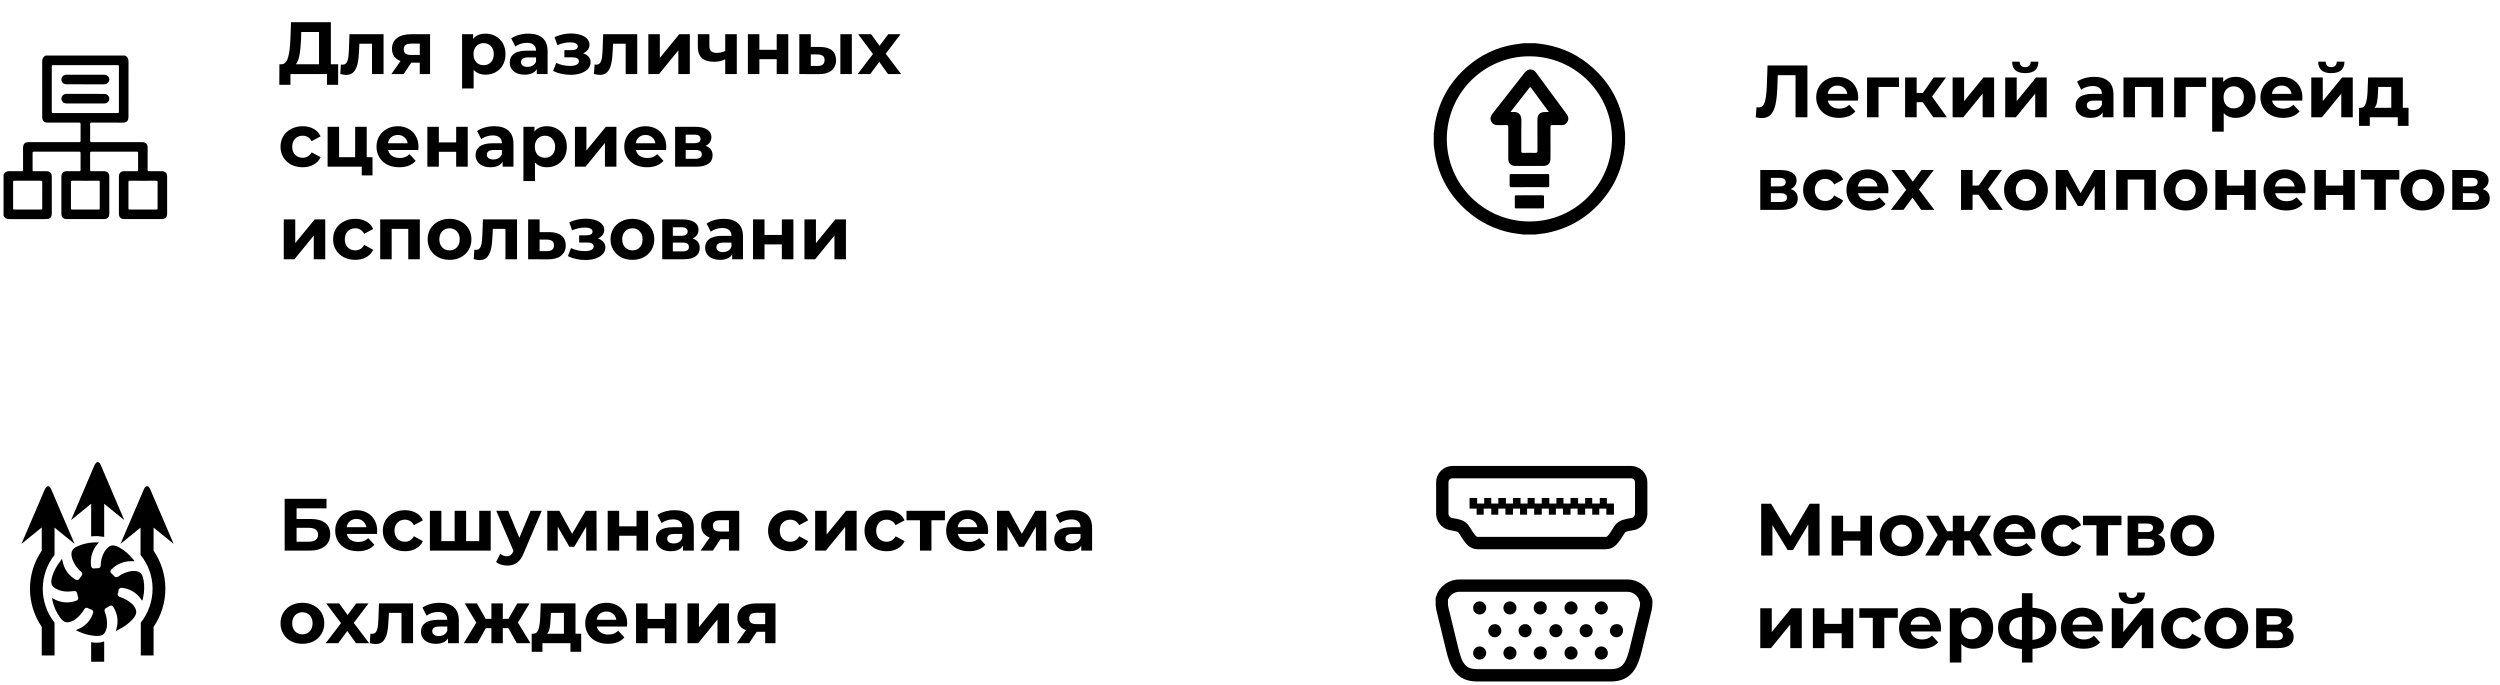 <svg width="405" height="111" viewBox="0 0 405 111" fill="none" xmlns="http://www.w3.org/2000/svg">
<path d="M7.408 9H20.244C20.692 9.207 20.823 9.562 20.821 10.043C20.806 12.975 20.814 15.906 20.814 18.838C20.814 19.609 20.559 19.867 19.798 19.867C18.142 19.867 16.486 19.87 14.829 19.863C14.652 19.862 14.595 19.904 14.598 20.089C14.607 20.977 14.613 21.866 14.595 22.753C14.59 22.996 14.671 23.029 14.885 23.028C17.584 23.021 20.284 23.02 22.984 23.024C23.627 23.024 23.918 23.313 23.919 23.952C23.919 25.133 23.924 26.315 23.914 27.496C23.913 27.692 23.965 27.741 24.158 27.737C24.83 27.725 25.503 27.731 26.176 27.733C26.769 27.734 27.076 28.034 27.076 28.618C27.078 30.618 27.078 32.619 27.076 34.62C27.075 35.189 26.767 35.493 26.192 35.494C24.173 35.495 22.155 35.495 20.137 35.494C19.567 35.493 19.262 35.185 19.261 34.611C19.26 32.61 19.26 30.61 19.261 28.609C19.262 28.039 19.57 27.735 20.144 27.733C20.817 27.731 21.49 27.729 22.163 27.736C22.314 27.737 22.372 27.706 22.37 27.539C22.362 26.616 22.362 25.693 22.37 24.771C22.372 24.605 22.317 24.573 22.164 24.573C19.714 24.577 17.265 24.577 14.815 24.572C14.647 24.572 14.597 24.616 14.598 24.787C14.607 25.692 14.61 26.598 14.597 27.503C14.594 27.711 14.668 27.739 14.848 27.736C15.503 27.726 16.159 27.731 16.814 27.733C17.404 27.735 17.707 28.035 17.707 28.625C17.709 30.616 17.709 32.608 17.707 34.6C17.707 35.191 17.405 35.493 16.816 35.494C14.823 35.495 12.831 35.495 10.839 35.494C10.248 35.493 9.945 35.192 9.944 34.603C9.943 32.611 9.943 30.62 9.944 28.628C9.945 28.037 10.246 27.735 10.834 27.733C11.498 27.731 12.163 27.725 12.826 27.737C13.011 27.74 13.055 27.684 13.053 27.506C13.044 26.6 13.044 25.695 13.053 24.79C13.054 24.624 13.012 24.572 12.84 24.572C10.39 24.577 7.941 24.578 5.491 24.573C5.343 24.573 5.279 24.597 5.281 24.767C5.29 25.69 5.29 26.613 5.282 27.536C5.28 27.699 5.33 27.738 5.486 27.736C6.133 27.728 6.78 27.732 7.427 27.733C8.109 27.733 8.391 28.011 8.391 28.684C8.391 30.641 8.391 32.598 8.391 34.556C8.391 35.211 8.103 35.494 7.441 35.494C5.5 35.495 3.559 35.484 1.619 35.502C1.138 35.506 0.782 35.373 0.575 34.925V28.302C0.782 27.854 1.137 27.706 1.618 27.726C2.247 27.753 2.877 27.726 3.506 27.737C3.685 27.74 3.738 27.694 3.737 27.51C3.728 26.337 3.732 25.165 3.733 23.993C3.733 23.3 4.009 23.024 4.704 23.024C7.402 23.023 10.101 23.025 12.8 23.028C13.005 23.029 13.057 22.974 13.054 22.772C13.043 21.893 13.043 21.014 13.054 20.135C13.057 19.926 13.012 19.86 12.79 19.861C11.126 19.872 9.462 19.867 7.798 19.866C7.12 19.866 6.838 19.586 6.838 18.912C6.838 15.956 6.845 12.999 6.831 10.042C6.829 9.562 6.959 9.207 7.408 9ZM13.839 10.552C12.105 10.552 10.372 10.556 8.638 10.547C8.429 10.546 8.386 10.61 8.387 10.806C8.393 13.229 8.393 15.651 8.387 18.074C8.386 18.263 8.427 18.32 8.626 18.319C12.093 18.313 15.559 18.313 19.026 18.319C19.225 18.32 19.265 18.262 19.265 18.074C19.258 15.651 19.258 13.229 19.265 10.806C19.265 10.609 19.222 10.546 19.013 10.547C17.288 10.556 15.563 10.552 13.839 10.552ZM4.457 33.942C5.172 33.942 5.888 33.938 6.603 33.946C6.77 33.947 6.844 33.924 6.843 33.728C6.834 32.314 6.836 30.901 6.841 29.487C6.842 29.334 6.809 29.28 6.643 29.281C5.204 29.288 3.764 29.288 2.324 29.281C2.16 29.28 2.124 29.331 2.125 29.486C2.13 30.9 2.13 32.313 2.123 33.727C2.122 33.921 2.194 33.947 2.362 33.946C3.06 33.937 3.758 33.942 4.457 33.942ZM23.195 29.285C22.479 29.285 21.764 29.29 21.049 29.282C20.882 29.28 20.808 29.303 20.809 29.499C20.818 30.913 20.816 32.326 20.811 33.74C20.81 33.893 20.843 33.947 21.009 33.946C22.448 33.939 23.888 33.939 25.328 33.946C25.492 33.947 25.528 33.896 25.527 33.741C25.521 32.328 25.522 30.914 25.528 29.5C25.53 29.306 25.458 29.28 25.29 29.282C24.592 29.29 23.893 29.285 23.195 29.285ZM13.825 29.285C13.127 29.285 12.428 29.29 11.73 29.281C11.562 29.279 11.491 29.307 11.492 29.501C11.501 30.914 11.501 32.328 11.493 33.741C11.493 33.896 11.53 33.947 11.693 33.946C13.116 33.939 14.538 33.939 15.96 33.946C16.126 33.947 16.159 33.892 16.158 33.739C16.153 32.326 16.153 30.912 16.159 29.499C16.159 29.334 16.119 29.278 15.946 29.281C15.239 29.291 14.532 29.285 13.825 29.285Z" fill="black"/>
<path d="M13.852 12.105C14.87 12.105 15.888 12.099 16.905 12.108C17.492 12.113 17.87 12.669 17.642 13.182C17.494 13.517 17.217 13.659 16.853 13.658C15.749 13.655 14.645 13.657 13.541 13.657C12.61 13.657 11.678 13.664 10.746 13.654C10.16 13.648 9.782 13.093 10.009 12.58C10.158 12.245 10.435 12.103 10.799 12.104C11.816 12.107 12.834 12.105 13.852 12.105Z" fill="black"/>
<path d="M13.8 16.762C12.791 16.762 11.781 16.766 10.772 16.76C10.166 16.756 9.778 16.207 10.009 15.684C10.158 15.349 10.435 15.207 10.799 15.209C11.92 15.212 13.041 15.21 14.163 15.21C15.077 15.21 15.991 15.203 16.905 15.213C17.492 15.219 17.87 15.774 17.642 16.287C17.494 16.622 17.217 16.764 16.853 16.763C15.835 16.76 14.818 16.762 13.8 16.762Z" fill="black"/>
<path d="M54.778 10.416V13.74H52.978V12H47.05V13.74H45.25L45.262 10.416H45.598C46.102 10.4 46.458 10.032 46.666 9.312C46.874 8.592 47.002 7.564 47.05 6.228L47.146 3.6H53.602V10.416H54.778ZM48.766 6.408C48.726 7.408 48.642 8.248 48.514 8.928C48.386 9.6 48.19 10.096 47.926 10.416H51.682V5.184H48.802L48.766 6.408ZM62.135 5.544V12H60.263V7.08H58.223L58.163 8.22C58.131 9.068 58.051 9.772 57.923 10.332C57.795 10.892 57.587 11.332 57.299 11.652C57.011 11.972 56.611 12.132 56.099 12.132C55.827 12.132 55.503 12.084 55.127 11.988L55.223 10.452C55.351 10.468 55.443 10.476 55.499 10.476C55.779 10.476 55.987 10.376 56.123 10.176C56.267 9.968 56.363 9.708 56.411 9.396C56.459 9.076 56.495 8.656 56.519 8.136L56.615 5.544H62.135ZM69.671 5.544V12H68.003V10.152H66.623L65.399 12H63.407L64.883 9.888C64.435 9.712 64.091 9.46 63.851 9.132C63.619 8.796 63.503 8.392 63.503 7.92C63.503 7.16 63.775 6.576 64.319 6.168C64.871 5.752 65.627 5.544 66.587 5.544H69.671ZM66.623 7.068C66.223 7.068 65.919 7.14 65.711 7.284C65.511 7.428 65.411 7.66 65.411 7.98C65.411 8.3 65.507 8.536 65.699 8.688C65.899 8.832 66.199 8.904 66.599 8.904H68.003V7.068H66.623ZM78.673 5.448C79.273 5.448 79.817 5.588 80.305 5.868C80.801 6.14 81.189 6.528 81.469 7.032C81.749 7.528 81.889 8.108 81.889 8.772C81.889 9.436 81.749 10.02 81.469 10.524C81.189 11.02 80.801 11.408 80.305 11.688C79.817 11.96 79.273 12.096 78.673 12.096C77.849 12.096 77.201 11.836 76.729 11.316V14.328H74.857V5.544H76.645V6.288C77.109 5.728 77.785 5.448 78.673 5.448ZM78.349 10.56C78.829 10.56 79.221 10.4 79.525 10.08C79.837 9.752 79.993 9.316 79.993 8.772C79.993 8.228 79.837 7.796 79.525 7.476C79.221 7.148 78.829 6.984 78.349 6.984C77.869 6.984 77.473 7.148 77.161 7.476C76.857 7.796 76.705 8.228 76.705 8.772C76.705 9.316 76.857 9.752 77.161 10.08C77.473 10.4 77.869 10.56 78.349 10.56ZM85.603 5.448C86.603 5.448 87.371 5.688 87.907 6.168C88.443 6.64 88.711 7.356 88.711 8.316V12H86.959V11.196C86.607 11.796 85.951 12.096 84.991 12.096C84.495 12.096 84.063 12.012 83.695 11.844C83.335 11.676 83.059 11.444 82.867 11.148C82.675 10.852 82.579 10.516 82.579 10.14C82.579 9.54 82.803 9.068 83.251 8.724C83.707 8.38 84.407 8.208 85.351 8.208H86.839C86.839 7.8 86.715 7.488 86.467 7.272C86.219 7.048 85.847 6.936 85.351 6.936C85.007 6.936 84.667 6.992 84.331 7.104C84.003 7.208 83.723 7.352 83.491 7.536L82.819 6.228C83.171 5.98 83.591 5.788 84.079 5.652C84.575 5.516 85.083 5.448 85.603 5.448ZM85.459 10.836C85.779 10.836 86.063 10.764 86.311 10.62C86.559 10.468 86.735 10.248 86.839 9.96V9.3H85.555C84.787 9.3 84.403 9.552 84.403 10.056C84.403 10.296 84.495 10.488 84.679 10.632C84.871 10.768 85.131 10.836 85.459 10.836ZM94.467 8.64C94.851 8.76 95.147 8.944 95.355 9.192C95.571 9.44 95.679 9.736 95.679 10.08C95.679 10.488 95.539 10.848 95.259 11.16C94.979 11.464 94.595 11.7 94.107 11.868C93.619 12.036 93.067 12.12 92.451 12.12C91.947 12.12 91.451 12.068 90.963 11.964C90.475 11.86 90.023 11.704 89.607 11.496L90.111 10.188C90.791 10.516 91.543 10.68 92.367 10.68C92.807 10.68 93.151 10.616 93.399 10.488C93.655 10.352 93.783 10.164 93.783 9.924C93.783 9.716 93.695 9.56 93.519 9.456C93.343 9.344 93.087 9.288 92.751 9.288H91.431V8.124H92.583C92.911 8.124 93.163 8.072 93.339 7.968C93.515 7.864 93.603 7.712 93.603 7.512C93.603 7.304 93.491 7.144 93.267 7.032C93.051 6.92 92.739 6.864 92.331 6.864C91.707 6.864 91.027 7.012 90.291 7.308L89.835 6.012C90.731 5.62 91.603 5.424 92.451 5.424C93.035 5.424 93.555 5.496 94.011 5.64C94.475 5.784 94.839 5.996 95.103 6.276C95.367 6.548 95.499 6.868 95.499 7.236C95.499 7.54 95.407 7.816 95.223 8.064C95.039 8.304 94.787 8.496 94.467 8.64ZM103.233 5.544V12H101.361V7.08H99.321L99.261 8.22C99.229 9.068 99.149 9.772 99.021 10.332C98.893 10.892 98.685 11.332 98.397 11.652C98.109 11.972 97.709 12.132 97.197 12.132C96.925 12.132 96.601 12.084 96.225 11.988L96.321 10.452C96.449 10.468 96.541 10.476 96.597 10.476C96.877 10.476 97.085 10.376 97.221 10.176C97.365 9.968 97.461 9.708 97.509 9.396C97.557 9.076 97.593 8.656 97.617 8.136L97.713 5.544H103.233ZM105.033 5.544H106.893V9.384L110.037 5.544H111.753V12H109.893V8.16L106.761 12H105.033V5.544ZM119.36 5.544V12H117.488V9.6C116.944 9.872 116.344 10.008 115.688 10.008C114.816 10.008 114.156 9.812 113.708 9.42C113.268 9.02 113.048 8.404 113.048 7.572V5.544H114.92V7.452C114.92 7.844 115.02 8.128 115.22 8.304C115.428 8.48 115.724 8.568 116.108 8.568C116.596 8.568 117.056 8.464 117.488 8.256V5.544H119.36ZM121.158 5.544H123.018V8.064H125.826V5.544H127.698V12H125.826V9.588H123.018V12H121.158V5.544ZM132.886 7.608C133.726 7.616 134.362 7.804 134.794 8.172C135.226 8.54 135.442 9.068 135.442 9.756C135.442 10.476 135.198 11.032 134.71 11.424C134.222 11.816 133.53 12.012 132.634 12.012L129.49 12V5.544H131.35V7.608H132.886ZM136.138 5.544H137.998V12H136.138V5.544ZM132.466 10.68C132.826 10.688 133.102 10.612 133.294 10.452C133.486 10.292 133.582 10.052 133.582 9.732C133.582 9.42 133.486 9.192 133.294 9.048C133.11 8.904 132.834 8.828 132.466 8.82L131.35 8.808V10.68H132.466ZM143.858 12L142.442 10.02L140.978 12H138.938L141.422 8.748L139.022 5.544H141.122L142.49 7.428L143.894 5.544H145.886L143.486 8.7L145.982 12H143.858ZM49.042 27.096C48.354 27.096 47.734 26.956 47.182 26.676C46.638 26.388 46.21 25.992 45.898 25.488C45.594 24.984 45.442 24.412 45.442 23.772C45.442 23.132 45.594 22.56 45.898 22.056C46.21 21.552 46.638 21.16 47.182 20.88C47.734 20.592 48.354 20.448 49.042 20.448C49.722 20.448 50.314 20.592 50.818 20.88C51.33 21.16 51.702 21.564 51.934 22.092L50.482 22.872C50.146 22.28 49.662 21.984 49.03 21.984C48.542 21.984 48.138 22.144 47.818 22.464C47.498 22.784 47.338 23.22 47.338 23.772C47.338 24.324 47.498 24.76 47.818 25.08C48.138 25.4 48.542 25.56 49.03 25.56C49.67 25.56 50.154 25.264 50.482 24.672L51.934 25.464C51.702 25.976 51.33 26.376 50.818 26.664C50.314 26.952 49.722 27.096 49.042 27.096ZM60.344 25.464V28.416H58.604V27H53.072V20.544H54.932V25.464H57.536V20.544H59.408V25.464H60.344ZM67.797 23.796C67.797 23.82 67.785 23.988 67.761 24.3H62.877C62.965 24.7 63.173 25.016 63.501 25.248C63.829 25.48 64.237 25.596 64.725 25.596C65.061 25.596 65.357 25.548 65.613 25.452C65.877 25.348 66.121 25.188 66.345 24.972L67.341 26.052C66.733 26.748 65.845 27.096 64.677 27.096C63.949 27.096 63.305 26.956 62.745 26.676C62.185 26.388 61.753 25.992 61.449 25.488C61.145 24.984 60.993 24.412 60.993 23.772C60.993 23.14 61.141 22.572 61.437 22.068C61.741 21.556 62.153 21.16 62.673 20.88C63.201 20.592 63.789 20.448 64.437 20.448C65.069 20.448 65.641 20.584 66.153 20.856C66.665 21.128 67.065 21.52 67.353 22.032C67.649 22.536 67.797 23.124 67.797 23.796ZM64.449 21.864C64.025 21.864 63.669 21.984 63.381 22.224C63.093 22.464 62.917 22.792 62.853 23.208H66.033C65.969 22.8 65.793 22.476 65.505 22.236C65.217 21.988 64.865 21.864 64.449 21.864ZM69.232 20.544H71.092V23.064H73.9V20.544H75.772V27H73.9V24.588H71.092V27H69.232V20.544ZM80.072 20.448C81.072 20.448 81.84 20.688 82.376 21.168C82.912 21.64 83.18 22.356 83.18 23.316V27H81.428V26.196C81.076 26.796 80.42 27.096 79.46 27.096C78.964 27.096 78.532 27.012 78.164 26.844C77.804 26.676 77.528 26.444 77.336 26.148C77.144 25.852 77.048 25.516 77.048 25.14C77.048 24.54 77.272 24.068 77.72 23.724C78.176 23.38 78.876 23.208 79.82 23.208H81.308C81.308 22.8 81.184 22.488 80.936 22.272C80.688 22.048 80.316 21.936 79.82 21.936C79.476 21.936 79.136 21.992 78.8 22.104C78.472 22.208 78.192 22.352 77.96 22.536L77.288 21.228C77.64 20.98 78.06 20.788 78.548 20.652C79.044 20.516 79.552 20.448 80.072 20.448ZM79.928 25.836C80.248 25.836 80.532 25.764 80.78 25.62C81.028 25.468 81.204 25.248 81.308 24.96V24.3H80.024C79.256 24.3 78.872 24.552 78.872 25.056C78.872 25.296 78.964 25.488 79.148 25.632C79.34 25.768 79.6 25.836 79.928 25.836ZM88.61 20.448C89.21 20.448 89.754 20.588 90.242 20.868C90.738 21.14 91.126 21.528 91.406 22.032C91.686 22.528 91.826 23.108 91.826 23.772C91.826 24.436 91.686 25.02 91.406 25.524C91.126 26.02 90.738 26.408 90.242 26.688C89.754 26.96 89.21 27.096 88.61 27.096C87.786 27.096 87.138 26.836 86.666 26.316V29.328H84.794V20.544H86.582V21.288C87.046 20.728 87.722 20.448 88.61 20.448ZM88.286 25.56C88.766 25.56 89.158 25.4 89.462 25.08C89.774 24.752 89.93 24.316 89.93 23.772C89.93 23.228 89.774 22.796 89.462 22.476C89.158 22.148 88.766 21.984 88.286 21.984C87.806 21.984 87.41 22.148 87.098 22.476C86.794 22.796 86.642 23.228 86.642 23.772C86.642 24.316 86.794 24.752 87.098 25.08C87.41 25.4 87.806 25.56 88.286 25.56ZM93.138 20.544H94.998V24.384L98.142 20.544H99.858V27H97.998V23.16L94.866 27H93.138V20.544ZM107.934 23.796C107.934 23.82 107.922 23.988 107.898 24.3H103.014C103.102 24.7 103.31 25.016 103.638 25.248C103.966 25.48 104.374 25.596 104.862 25.596C105.198 25.596 105.494 25.548 105.75 25.452C106.014 25.348 106.258 25.188 106.482 24.972L107.478 26.052C106.87 26.748 105.982 27.096 104.814 27.096C104.086 27.096 103.442 26.956 102.882 26.676C102.322 26.388 101.89 25.992 101.586 25.488C101.282 24.984 101.13 24.412 101.13 23.772C101.13 23.14 101.278 22.572 101.574 22.068C101.878 21.556 102.29 21.16 102.81 20.88C103.338 20.592 103.926 20.448 104.574 20.448C105.206 20.448 105.778 20.584 106.29 20.856C106.802 21.128 107.202 21.52 107.49 22.032C107.786 22.536 107.934 23.124 107.934 23.796ZM104.586 21.864C104.162 21.864 103.806 21.984 103.518 22.224C103.23 22.464 103.054 22.792 102.99 23.208H106.17C106.106 22.8 105.93 22.476 105.642 22.236C105.354 21.988 105.002 21.864 104.586 21.864ZM114.301 23.628C115.061 23.884 115.441 24.396 115.441 25.164C115.441 25.748 115.221 26.2 114.781 26.52C114.341 26.84 113.685 27 112.813 27H109.369V20.544H112.669C113.477 20.544 114.109 20.692 114.565 20.988C115.021 21.276 115.249 21.684 115.249 22.212C115.249 22.532 115.165 22.816 114.997 23.064C114.837 23.304 114.605 23.492 114.301 23.628ZM111.085 23.196H112.501C113.157 23.196 113.485 22.964 113.485 22.5C113.485 22.044 113.157 21.816 112.501 21.816H111.085V23.196ZM112.657 25.728C113.345 25.728 113.689 25.492 113.689 25.02C113.689 24.772 113.609 24.592 113.449 24.48C113.289 24.36 113.037 24.3 112.693 24.3H111.085V25.728H112.657ZM45.97 35.544H47.83V39.384L50.974 35.544H52.69V42H50.83V38.16L47.698 42H45.97V35.544ZM57.562 42.096C56.874 42.096 56.254 41.956 55.702 41.676C55.158 41.388 54.73 40.992 54.418 40.488C54.114 39.984 53.962 39.412 53.962 38.772C53.962 38.132 54.114 37.56 54.418 37.056C54.73 36.552 55.158 36.16 55.702 35.88C56.254 35.592 56.874 35.448 57.562 35.448C58.242 35.448 58.834 35.592 59.338 35.88C59.85 36.16 60.222 36.564 60.454 37.092L59.002 37.872C58.666 37.28 58.182 36.984 57.55 36.984C57.062 36.984 56.658 37.144 56.338 37.464C56.018 37.784 55.858 38.22 55.858 38.772C55.858 39.324 56.018 39.76 56.338 40.08C56.658 40.4 57.062 40.56 57.55 40.56C58.19 40.56 58.674 40.264 59.002 39.672L60.454 40.464C60.222 40.976 59.85 41.376 59.338 41.664C58.834 41.952 58.242 42.096 57.562 42.096ZM68.011 35.544V42H66.139V37.08H63.451V42H61.591V35.544H68.011ZM72.83 42.096C72.15 42.096 71.538 41.956 70.994 41.676C70.458 41.388 70.038 40.992 69.734 40.488C69.43 39.984 69.278 39.412 69.278 38.772C69.278 38.132 69.43 37.56 69.734 37.056C70.038 36.552 70.458 36.16 70.994 35.88C71.538 35.592 72.15 35.448 72.83 35.448C73.51 35.448 74.118 35.592 74.654 35.88C75.19 36.16 75.61 36.552 75.914 37.056C76.218 37.56 76.37 38.132 76.37 38.772C76.37 39.412 76.218 39.984 75.914 40.488C75.61 40.992 75.19 41.388 74.654 41.676C74.118 41.956 73.51 42.096 72.83 42.096ZM72.83 40.56C73.31 40.56 73.702 40.4 74.006 40.08C74.318 39.752 74.474 39.316 74.474 38.772C74.474 38.228 74.318 37.796 74.006 37.476C73.702 37.148 73.31 36.984 72.83 36.984C72.35 36.984 71.954 37.148 71.642 37.476C71.33 37.796 71.174 38.228 71.174 38.772C71.174 39.316 71.33 39.752 71.642 40.08C71.954 40.4 72.35 40.56 72.83 40.56ZM83.756 35.544V42H81.884V37.08H79.844L79.784 38.22C79.752 39.068 79.672 39.772 79.544 40.332C79.416 40.892 79.208 41.332 78.92 41.652C78.632 41.972 78.232 42.132 77.72 42.132C77.448 42.132 77.124 42.084 76.748 41.988L76.844 40.452C76.972 40.468 77.064 40.476 77.12 40.476C77.4 40.476 77.608 40.376 77.744 40.176C77.888 39.968 77.984 39.708 78.032 39.396C78.08 39.076 78.116 38.656 78.14 38.136L78.236 35.544H83.756ZM89.048 37.608C89.888 37.616 90.532 37.808 90.98 38.184C91.428 38.552 91.652 39.076 91.652 39.756C91.652 40.468 91.4 41.024 90.896 41.424C90.4 41.816 89.7 42.012 88.796 42.012L85.556 42V35.544H87.416V37.608H89.048ZM88.628 40.68C88.988 40.688 89.264 40.612 89.456 40.452C89.648 40.292 89.744 40.052 89.744 39.732C89.744 39.42 89.648 39.192 89.456 39.048C89.272 38.904 88.996 38.828 88.628 38.82L87.416 38.808V40.68H88.628ZM96.858 38.64C97.242 38.76 97.537 38.944 97.746 39.192C97.962 39.44 98.07 39.736 98.07 40.08C98.07 40.488 97.93 40.848 97.65 41.16C97.37 41.464 96.986 41.7 96.498 41.868C96.01 42.036 95.457 42.12 94.841 42.12C94.338 42.12 93.841 42.068 93.353 41.964C92.865 41.86 92.413 41.704 91.998 41.496L92.501 40.188C93.181 40.516 93.933 40.68 94.757 40.68C95.198 40.68 95.541 40.616 95.79 40.488C96.046 40.352 96.174 40.164 96.174 39.924C96.174 39.716 96.085 39.56 95.909 39.456C95.734 39.344 95.478 39.288 95.141 39.288H93.822V38.124H94.974C95.302 38.124 95.553 38.072 95.73 37.968C95.906 37.864 95.993 37.712 95.993 37.512C95.993 37.304 95.882 37.144 95.657 37.032C95.442 36.92 95.129 36.864 94.722 36.864C94.097 36.864 93.418 37.012 92.681 37.308L92.225 36.012C93.121 35.62 93.993 35.424 94.841 35.424C95.425 35.424 95.945 35.496 96.401 35.64C96.865 35.784 97.23 35.996 97.493 36.276C97.757 36.548 97.889 36.868 97.889 37.236C97.889 37.54 97.797 37.816 97.614 38.064C97.43 38.304 97.177 38.496 96.858 38.64ZM102.455 42.096C101.775 42.096 101.163 41.956 100.619 41.676C100.083 41.388 99.663 40.992 99.359 40.488C99.055 39.984 98.903 39.412 98.903 38.772C98.903 38.132 99.055 37.56 99.359 37.056C99.663 36.552 100.083 36.16 100.619 35.88C101.163 35.592 101.775 35.448 102.455 35.448C103.135 35.448 103.743 35.592 104.279 35.88C104.815 36.16 105.235 36.552 105.539 37.056C105.843 37.56 105.995 38.132 105.995 38.772C105.995 39.412 105.843 39.984 105.539 40.488C105.235 40.992 104.815 41.388 104.279 41.676C103.743 41.956 103.135 42.096 102.455 42.096ZM102.455 40.56C102.935 40.56 103.327 40.4 103.631 40.08C103.943 39.752 104.099 39.316 104.099 38.772C104.099 38.228 103.943 37.796 103.631 37.476C103.327 37.148 102.935 36.984 102.455 36.984C101.975 36.984 101.579 37.148 101.267 37.476C100.955 37.796 100.799 38.228 100.799 38.772C100.799 39.316 100.955 39.752 101.267 40.08C101.579 40.4 101.975 40.56 102.455 40.56ZM112.215 38.628C112.975 38.884 113.355 39.396 113.355 40.164C113.355 40.748 113.135 41.2 112.695 41.52C112.255 41.84 111.599 42 110.727 42H107.283V35.544H110.583C111.391 35.544 112.023 35.692 112.479 35.988C112.935 36.276 113.163 36.684 113.163 37.212C113.163 37.532 113.079 37.816 112.911 38.064C112.751 38.304 112.519 38.492 112.215 38.628ZM108.999 38.196H110.415C111.071 38.196 111.399 37.964 111.399 37.5C111.399 37.044 111.071 36.816 110.415 36.816H108.999V38.196ZM110.571 40.728C111.259 40.728 111.603 40.492 111.603 40.02C111.603 39.772 111.523 39.592 111.363 39.48C111.203 39.36 110.951 39.3 110.607 39.3H108.999V40.728H110.571ZM117.256 35.448C118.256 35.448 119.024 35.688 119.56 36.168C120.096 36.64 120.364 37.356 120.364 38.316V42H118.612V41.196C118.26 41.796 117.604 42.096 116.644 42.096C116.148 42.096 115.716 42.012 115.348 41.844C114.988 41.676 114.712 41.444 114.52 41.148C114.328 40.852 114.232 40.516 114.232 40.14C114.232 39.54 114.456 39.068 114.904 38.724C115.36 38.38 116.06 38.208 117.004 38.208H118.492C118.492 37.8 118.368 37.488 118.12 37.272C117.872 37.048 117.5 36.936 117.004 36.936C116.66 36.936 116.32 36.992 115.984 37.104C115.656 37.208 115.376 37.352 115.144 37.536L114.472 36.228C114.824 35.98 115.244 35.788 115.732 35.652C116.228 35.516 116.736 35.448 117.256 35.448ZM117.112 40.836C117.432 40.836 117.716 40.764 117.964 40.62C118.212 40.468 118.388 40.248 118.492 39.96V39.3H117.208C116.44 39.3 116.056 39.552 116.056 40.056C116.056 40.296 116.148 40.488 116.332 40.632C116.524 40.768 116.784 40.836 117.112 40.836ZM121.99 35.544H123.85V38.064H126.658V35.544H128.53V42H126.658V39.588H123.85V42H121.99V35.544ZM130.322 35.544H132.182V39.384L135.326 35.544H137.042V42H135.182V38.16L132.05 42H130.322V35.544Z" fill="black"/>
<path d="M8.836 89.898V85.471L12.085 88.111L8.308 79.297C8.226 79.134 8.105 78.809 7.861 78.769H7.698C7.455 78.85 7.333 79.134 7.252 79.297L3.474 88.111L6.723 85.471H6.764V89.208C5.52 91.027 4.855 93.179 4.855 95.382C4.855 97.585 5.52 99.737 6.764 101.556V106.187H8.836V100.866C7.599 99.305 6.927 97.373 6.927 95.382C6.927 93.391 7.599 91.459 8.836 89.898Z" fill="black"/>
<path d="M24.88 85.471L28.13 88.111L24.352 79.297C24.271 79.134 24.149 78.809 23.905 78.769H23.743C23.499 78.85 23.377 79.134 23.296 79.297L19.519 88.111L22.768 85.471V89.898C24.03 91.448 24.718 93.384 24.718 95.382C24.713 97.372 24.041 99.303 22.809 100.866V106.187H24.88V101.556C26.124 99.737 26.79 97.585 26.79 95.382C26.79 93.179 26.124 91.027 24.88 89.208V85.471Z" fill="black"/>
<path d="M14.766 86.892C14.995 86.864 15.226 86.85 15.457 86.852H15.66C15.823 86.841 15.987 86.855 16.147 86.892L16.878 86.974V81.612L20.128 84.252L16.35 75.397C16.269 75.235 16.147 74.91 15.903 74.869H15.741C15.497 74.95 15.375 75.275 15.294 75.397L11.516 84.252L14.766 81.612V86.892Z" fill="black"/>
<path d="M15.457 104.115C15.224 104.111 14.993 104.083 14.766 104.034V107.202H16.878V103.912C16.515 104.049 16.129 104.118 15.741 104.115H15.457Z" fill="black"/>
<path d="M19.194 95.666C19.191 95.603 19.204 95.54 19.233 95.483C19.261 95.426 19.304 95.377 19.357 95.341C19.445 95.26 19.561 95.216 19.681 95.22C20.301 95.272 20.902 95.459 21.442 95.768C21.983 96.077 22.449 96.499 22.809 97.007C22.857 97.126 22.943 97.226 23.053 97.291C23.11 97.147 23.15 96.997 23.175 96.844C23.393 95.898 23.421 94.918 23.256 93.96C23.053 92.742 22.525 92.498 21.631 92.498H21.387C20.561 92.607 19.777 92.929 19.113 93.432C19.017 93.49 18.905 93.513 18.794 93.498C18.683 93.484 18.581 93.432 18.503 93.351C18.376 93.183 18.225 93.032 18.057 92.904C17.988 92.819 17.933 92.723 17.894 92.62C17.854 92.539 17.935 92.376 18.016 92.295C18.418 91.867 18.902 91.523 19.439 91.286C19.977 91.049 20.556 90.922 21.144 90.914H21.794C21.719 90.778 21.623 90.654 21.509 90.548C20.904 89.791 20.16 89.157 19.316 88.68C19.006 88.497 18.659 88.386 18.3 88.355C17.854 88.355 17.488 88.599 17.001 89.248C16.551 89.967 16.312 90.797 16.31 91.645C16.309 91.701 16.296 91.757 16.272 91.808C16.249 91.86 16.215 91.906 16.174 91.944C16.132 91.982 16.083 92.011 16.029 92.029C15.976 92.048 15.919 92.055 15.863 92.051H15.823C15.632 92.046 15.442 92.059 15.254 92.092C15.197 92.1 15.139 92.097 15.083 92.084C15.028 92.07 14.975 92.045 14.929 92.011C14.884 91.977 14.846 91.934 14.818 91.885C14.79 91.836 14.773 91.782 14.767 91.726C14.666 91.092 14.704 90.444 14.88 89.827C15.055 89.21 15.363 88.638 15.782 88.152C15.904 88.03 15.985 87.908 16.026 87.867H15.416C14.481 87.883 13.558 88.076 12.695 88.436C11.476 88.924 11.436 89.573 11.72 90.589C12.016 91.396 12.521 92.111 13.182 92.66C13.266 92.737 13.317 92.844 13.325 92.957C13.332 93.07 13.296 93.183 13.223 93.27L12.857 93.757C12.831 93.806 12.796 93.849 12.753 93.884C12.71 93.918 12.661 93.944 12.607 93.959C12.554 93.974 12.499 93.979 12.444 93.972C12.389 93.965 12.336 93.947 12.289 93.92C11.731 93.608 11.249 93.177 10.877 92.657C10.505 92.137 10.252 91.542 10.136 90.914C10.118 90.79 10.09 90.668 10.055 90.548C9.943 90.656 9.847 90.779 9.77 90.914C9.162 91.672 8.707 92.541 8.43 93.473C8.064 94.732 8.511 95.179 9.527 95.585C10.008 95.76 10.518 95.843 11.029 95.829C11.356 95.822 11.681 95.795 12.004 95.748C12.06 95.738 12.118 95.74 12.174 95.753C12.229 95.767 12.281 95.791 12.327 95.826C12.372 95.86 12.411 95.903 12.439 95.952C12.467 96.002 12.485 96.057 12.492 96.113C12.527 96.321 12.581 96.525 12.654 96.722C12.689 96.831 12.684 96.948 12.639 97.052C12.594 97.157 12.513 97.242 12.411 97.291C11.822 97.525 11.188 97.625 10.555 97.583C9.923 97.541 9.307 97.358 8.755 97.047C8.642 97.002 8.534 96.948 8.43 96.885C8.447 97.035 8.475 97.185 8.511 97.332C8.715 98.284 9.117 99.184 9.689 99.972C10.217 100.744 10.664 100.825 10.908 100.825C11.295 100.784 11.669 100.659 12.004 100.46C12.695 100.007 13.267 99.394 13.67 98.672C13.696 98.624 13.731 98.581 13.774 98.546C13.817 98.511 13.867 98.486 13.92 98.47C13.973 98.455 14.028 98.451 14.083 98.458C14.138 98.464 14.191 98.482 14.238 98.51C14.415 98.618 14.607 98.7 14.807 98.754C14.912 98.786 15 98.859 15.051 98.957C15.104 99.056 15.118 99.172 15.091 99.281C14.907 99.875 14.593 100.421 14.171 100.877C13.75 101.334 13.231 101.691 12.654 101.922C12.492 102.003 12.37 102.044 12.289 102.084C12.42 102.16 12.555 102.228 12.695 102.287C13.574 102.706 14.525 102.955 15.498 103.019C16.797 103.1 17.122 102.572 17.326 101.475C17.395 100.658 17.27 99.837 16.96 99.078C16.921 98.975 16.92 98.861 16.957 98.757C16.994 98.653 17.067 98.565 17.163 98.51C17.361 98.417 17.551 98.308 17.732 98.185C17.778 98.151 17.83 98.126 17.886 98.112C17.942 98.098 18 98.095 18.057 98.104C18.174 98.132 18.276 98.205 18.341 98.307C18.679 98.823 18.901 99.406 18.992 100.016C19.083 100.626 19.041 101.248 18.869 101.841C18.831 101.96 18.804 102.082 18.788 102.206C18.931 102.156 19.068 102.087 19.194 102.003C20.068 101.588 20.854 101.009 21.509 100.297C22.362 99.322 22.159 98.713 21.469 97.9C20.866 97.339 20.144 96.922 19.357 96.682C19.249 96.649 19.16 96.575 19.106 96.476C19.053 96.377 19.041 96.261 19.072 96.154C19.165 96.009 19.208 95.838 19.194 95.666Z" fill="black"/>
<path d="M46.114 80.802H52.894V82.35H48.046V84.078H50.374C51.39 84.078 52.162 84.29 52.69 84.714C53.226 85.138 53.494 85.75 53.494 86.55C53.494 87.39 53.198 88.042 52.606 88.506C52.014 88.97 51.178 89.202 50.098 89.202H46.114V80.802ZM49.99 87.762C50.486 87.762 50.866 87.666 51.13 87.474C51.394 87.274 51.526 86.986 51.526 86.61C51.526 85.874 51.014 85.506 49.99 85.506H48.046V87.762H49.99ZM61.106 85.998C61.106 86.022 61.094 86.19 61.07 86.502H56.186C56.274 86.902 56.482 87.218 56.81 87.45C57.138 87.682 57.546 87.798 58.034 87.798C58.37 87.798 58.666 87.75 58.922 87.654C59.186 87.55 59.43 87.39 59.654 87.174L60.65 88.254C60.042 88.95 59.154 89.298 57.986 89.298C57.258 89.298 56.614 89.158 56.054 88.878C55.494 88.59 55.062 88.194 54.758 87.69C54.454 87.186 54.302 86.614 54.302 85.974C54.302 85.342 54.45 84.774 54.746 84.27C55.05 83.758 55.462 83.362 55.982 83.082C56.51 82.794 57.098 82.65 57.746 82.65C58.378 82.65 58.95 82.786 59.462 83.058C59.974 83.33 60.374 83.722 60.662 84.234C60.958 84.738 61.106 85.326 61.106 85.998ZM57.758 84.066C57.334 84.066 56.978 84.186 56.69 84.426C56.402 84.666 56.226 84.994 56.162 85.41H59.342C59.278 85.002 59.102 84.678 58.814 84.438C58.526 84.19 58.174 84.066 57.758 84.066ZM65.613 89.298C64.925 89.298 64.305 89.158 63.753 88.878C63.209 88.59 62.781 88.194 62.469 87.69C62.165 87.186 62.013 86.614 62.013 85.974C62.013 85.334 62.165 84.762 62.469 84.258C62.781 83.754 63.209 83.362 63.753 83.082C64.305 82.794 64.925 82.65 65.613 82.65C66.293 82.65 66.885 82.794 67.389 83.082C67.901 83.362 68.273 83.766 68.505 84.294L67.053 85.074C66.717 84.482 66.233 84.186 65.601 84.186C65.113 84.186 64.709 84.346 64.389 84.666C64.069 84.986 63.909 85.422 63.909 85.974C63.909 86.526 64.069 86.962 64.389 87.282C64.709 87.602 65.113 87.762 65.601 87.762C66.241 87.762 66.725 87.466 67.053 86.874L68.505 87.666C68.273 88.178 67.901 88.578 67.389 88.866C66.885 89.154 66.293 89.298 65.613 89.298ZM79.494 82.746V89.202H69.642V82.746H71.502V87.666H73.65V82.746H75.51V87.666H77.634V82.746H79.494ZM87.759 82.746L84.843 89.598C84.547 90.342 84.179 90.866 83.739 91.17C83.307 91.474 82.783 91.626 82.167 91.626C81.831 91.626 81.499 91.574 81.171 91.47C80.843 91.366 80.575 91.222 80.367 91.038L81.051 89.706C81.195 89.834 81.359 89.934 81.543 90.006C81.735 90.078 81.923 90.114 82.107 90.114C82.363 90.114 82.571 90.05 82.731 89.922C82.891 89.802 83.035 89.598 83.163 89.31L83.187 89.25L80.391 82.746H82.323L84.135 87.126L85.959 82.746H87.759ZM94.962 89.202V85.338L93.03 88.578H92.238L90.354 85.326V89.202H88.662V82.746H90.618L92.682 86.478L94.878 82.746H96.63L96.654 89.202H94.962ZM98.447 82.746H100.307V85.266H103.115V82.746H104.987V89.202H103.115V86.79H100.307V89.202H98.447V82.746ZM109.287 82.65C110.287 82.65 111.055 82.89 111.591 83.37C112.127 83.842 112.395 84.558 112.395 85.518V89.202H110.643V88.398C110.291 88.998 109.635 89.298 108.675 89.298C108.179 89.298 107.747 89.214 107.379 89.046C107.019 88.878 106.743 88.646 106.551 88.35C106.359 88.054 106.263 87.718 106.263 87.342C106.263 86.742 106.487 86.27 106.935 85.926C107.391 85.582 108.091 85.41 109.035 85.41H110.523C110.523 85.002 110.399 84.69 110.151 84.474C109.903 84.25 109.531 84.138 109.035 84.138C108.691 84.138 108.351 84.194 108.015 84.306C107.687 84.41 107.407 84.554 107.175 84.738L106.503 83.43C106.855 83.182 107.275 82.99 107.763 82.854C108.259 82.718 108.767 82.65 109.287 82.65ZM109.143 88.038C109.463 88.038 109.747 87.966 109.995 87.822C110.243 87.67 110.419 87.45 110.523 87.162V86.502H109.239C108.471 86.502 108.087 86.754 108.087 87.258C108.087 87.498 108.179 87.69 108.363 87.834C108.555 87.97 108.815 88.038 109.143 88.038ZM119.757 82.746V89.202H118.089V87.354H116.709L115.485 89.202H113.493L114.969 87.09C114.521 86.914 114.177 86.662 113.937 86.334C113.705 85.998 113.589 85.594 113.589 85.122C113.589 84.362 113.861 83.778 114.405 83.37C114.957 82.954 115.713 82.746 116.673 82.746H119.757ZM116.709 84.27C116.309 84.27 116.005 84.342 115.797 84.486C115.597 84.63 115.497 84.862 115.497 85.182C115.497 85.502 115.593 85.738 115.785 85.89C115.985 86.034 116.285 86.106 116.685 86.106H118.089V84.27H116.709ZM128.027 89.298C127.339 89.298 126.719 89.158 126.167 88.878C125.623 88.59 125.195 88.194 124.883 87.69C124.579 87.186 124.427 86.614 124.427 85.974C124.427 85.334 124.579 84.762 124.883 84.258C125.195 83.754 125.623 83.362 126.167 83.082C126.719 82.794 127.339 82.65 128.027 82.65C128.707 82.65 129.299 82.794 129.803 83.082C130.315 83.362 130.687 83.766 130.919 84.294L129.467 85.074C129.131 84.482 128.647 84.186 128.015 84.186C127.527 84.186 127.123 84.346 126.803 84.666C126.483 84.986 126.323 85.422 126.323 85.974C126.323 86.526 126.483 86.962 126.803 87.282C127.123 87.602 127.527 87.762 128.015 87.762C128.655 87.762 129.139 87.466 129.467 86.874L130.919 87.666C130.687 88.178 130.315 88.578 129.803 88.866C129.299 89.154 128.707 89.298 128.027 89.298ZM132.056 82.746H133.916V86.586L137.06 82.746H138.776V89.202H136.916V85.362L133.784 89.202H132.056V82.746ZM143.648 89.298C142.96 89.298 142.34 89.158 141.788 88.878C141.244 88.59 140.816 88.194 140.504 87.69C140.2 87.186 140.048 86.614 140.048 85.974C140.048 85.334 140.2 84.762 140.504 84.258C140.816 83.754 141.244 83.362 141.788 83.082C142.34 82.794 142.96 82.65 143.648 82.65C144.328 82.65 144.92 82.794 145.424 83.082C145.936 83.362 146.308 83.766 146.54 84.294L145.088 85.074C144.752 84.482 144.268 84.186 143.636 84.186C143.148 84.186 142.744 84.346 142.424 84.666C142.104 84.986 141.944 85.422 141.944 85.974C141.944 86.526 142.104 86.962 142.424 87.282C142.744 87.602 143.148 87.762 143.636 87.762C144.276 87.762 144.76 87.466 145.088 86.874L146.54 87.666C146.308 88.178 145.936 88.578 145.424 88.866C144.92 89.154 144.328 89.298 143.648 89.298ZM153.078 84.282H150.894V89.202H149.034V84.282H146.85V82.746H153.078V84.282ZM160.082 85.998C160.082 86.022 160.07 86.19 160.046 86.502H155.162C155.25 86.902 155.458 87.218 155.786 87.45C156.114 87.682 156.522 87.798 157.01 87.798C157.346 87.798 157.642 87.75 157.898 87.654C158.162 87.55 158.406 87.39 158.63 87.174L159.626 88.254C159.018 88.95 158.13 89.298 156.962 89.298C156.234 89.298 155.59 89.158 155.03 88.878C154.47 88.59 154.038 88.194 153.734 87.69C153.43 87.186 153.278 86.614 153.278 85.974C153.278 85.342 153.426 84.774 153.722 84.27C154.026 83.758 154.438 83.362 154.958 83.082C155.486 82.794 156.074 82.65 156.722 82.65C157.354 82.65 157.926 82.786 158.438 83.058C158.95 83.33 159.35 83.722 159.638 84.234C159.934 84.738 160.082 85.326 160.082 85.998ZM156.734 84.066C156.31 84.066 155.954 84.186 155.666 84.426C155.378 84.666 155.202 84.994 155.138 85.41H158.318C158.254 85.002 158.078 84.678 157.79 84.438C157.502 84.19 157.15 84.066 156.734 84.066ZM167.817 89.202V85.338L165.885 88.578H165.093L163.209 85.326V89.202H161.517V82.746H163.473L165.537 86.478L167.733 82.746H169.485L169.509 89.202H167.817ZM173.81 82.65C174.81 82.65 175.578 82.89 176.114 83.37C176.65 83.842 176.918 84.558 176.918 85.518V89.202H175.166V88.398C174.814 88.998 174.158 89.298 173.198 89.298C172.702 89.298 172.27 89.214 171.902 89.046C171.542 88.878 171.266 88.646 171.074 88.35C170.882 88.054 170.786 87.718 170.786 87.342C170.786 86.742 171.01 86.27 171.458 85.926C171.914 85.582 172.614 85.41 173.558 85.41H175.046C175.046 85.002 174.922 84.69 174.674 84.474C174.426 84.25 174.054 84.138 173.558 84.138C173.214 84.138 172.874 84.194 172.538 84.306C172.21 84.41 171.93 84.554 171.698 84.738L171.026 83.43C171.378 83.182 171.798 82.99 172.286 82.854C172.782 82.718 173.29 82.65 173.81 82.65ZM173.666 88.038C173.986 88.038 174.27 87.966 174.518 87.822C174.766 87.67 174.942 87.45 175.046 87.162V86.502H173.762C172.994 86.502 172.61 86.754 172.61 87.258C172.61 87.498 172.702 87.69 172.886 87.834C173.078 87.97 173.338 88.038 173.666 88.038ZM48.994 104.298C48.314 104.298 47.702 104.158 47.158 103.878C46.622 103.59 46.202 103.194 45.898 102.69C45.594 102.186 45.442 101.614 45.442 100.974C45.442 100.334 45.594 99.762 45.898 99.258C46.202 98.754 46.622 98.362 47.158 98.082C47.702 97.794 48.314 97.65 48.994 97.65C49.674 97.65 50.282 97.794 50.818 98.082C51.354 98.362 51.774 98.754 52.078 99.258C52.382 99.762 52.534 100.334 52.534 100.974C52.534 101.614 52.382 102.186 52.078 102.69C51.774 103.194 51.354 103.59 50.818 103.878C50.282 104.158 49.674 104.298 48.994 104.298ZM48.994 102.762C49.474 102.762 49.866 102.602 50.17 102.282C50.482 101.954 50.638 101.518 50.638 100.974C50.638 100.43 50.482 99.998 50.17 99.678C49.866 99.35 49.474 99.186 48.994 99.186C48.514 99.186 48.118 99.35 47.806 99.678C47.494 99.998 47.338 100.43 47.338 100.974C47.338 101.518 47.494 101.954 47.806 102.282C48.118 102.602 48.514 102.762 48.994 102.762ZM57.679 104.202L56.263 102.222L54.799 104.202H52.759L55.243 100.95L52.843 97.746H54.943L56.311 99.63L57.715 97.746H59.707L57.307 100.902L59.803 104.202H57.679ZM66.916 97.746V104.202H65.044V99.282H63.004L62.944 100.422C62.912 101.27 62.832 101.974 62.704 102.534C62.576 103.094 62.368 103.534 62.08 103.854C61.792 104.174 61.392 104.334 60.88 104.334C60.608 104.334 60.284 104.286 59.908 104.19L60.004 102.654C60.132 102.67 60.224 102.678 60.28 102.678C60.56 102.678 60.768 102.578 60.904 102.378C61.048 102.17 61.144 101.91 61.192 101.598C61.24 101.278 61.276 100.858 61.3 100.338L61.396 97.746H66.916ZM71.224 97.65C72.224 97.65 72.992 97.89 73.528 98.37C74.064 98.842 74.332 99.558 74.332 100.518V104.202H72.58V103.398C72.228 103.998 71.572 104.298 70.612 104.298C70.116 104.298 69.684 104.214 69.316 104.046C68.956 103.878 68.68 103.646 68.488 103.35C68.296 103.054 68.2 102.718 68.2 102.342C68.2 101.742 68.424 101.27 68.872 100.926C69.328 100.582 70.028 100.41 70.972 100.41H72.46C72.46 100.002 72.336 99.69 72.088 99.474C71.84 99.25 71.468 99.138 70.972 99.138C70.628 99.138 70.288 99.194 69.952 99.306C69.624 99.41 69.344 99.554 69.112 99.738L68.44 98.43C68.792 98.182 69.212 97.99 69.7 97.854C70.196 97.718 70.704 97.65 71.224 97.65ZM71.08 103.038C71.4 103.038 71.684 102.966 71.932 102.822C72.18 102.67 72.356 102.45 72.46 102.162V101.502H71.176C70.408 101.502 70.024 101.754 70.024 102.258C70.024 102.498 70.116 102.69 70.3 102.834C70.492 102.97 70.752 103.038 71.08 103.038ZM82.355 101.754H81.455V104.202H79.607V101.754H78.707L77.339 104.202H75.131L77.159 100.866L75.275 97.746H77.255L78.683 100.254H79.607V97.746H81.455V100.254H82.367L83.807 97.746H85.787L83.903 100.866L85.943 104.202H83.723L82.355 101.754ZM94.152 102.666V105.594H92.412V104.202H87.876V105.594H86.136V102.666H86.4C86.8 102.658 87.076 102.422 87.228 101.958C87.38 101.494 87.476 100.834 87.516 99.978L87.6 97.746H93.228V102.666H94.152ZM89.208 100.11C89.184 100.766 89.132 101.302 89.052 101.718C88.98 102.134 88.84 102.45 88.632 102.666H91.356V99.282H89.244L89.208 100.11ZM101.606 100.998C101.606 101.022 101.594 101.19 101.57 101.502H96.686C96.774 101.902 96.982 102.218 97.31 102.45C97.638 102.682 98.046 102.798 98.534 102.798C98.87 102.798 99.166 102.75 99.422 102.654C99.686 102.55 99.93 102.39 100.154 102.174L101.15 103.254C100.542 103.95 99.654 104.298 98.486 104.298C97.758 104.298 97.114 104.158 96.554 103.878C95.994 103.59 95.562 103.194 95.258 102.69C94.954 102.186 94.802 101.614 94.802 100.974C94.802 100.342 94.95 99.774 95.246 99.27C95.55 98.758 95.962 98.362 96.482 98.082C97.01 97.794 97.598 97.65 98.246 97.65C98.878 97.65 99.45 97.786 99.962 98.058C100.474 98.33 100.874 98.722 101.162 99.234C101.458 99.738 101.606 100.326 101.606 100.998ZM98.258 99.066C97.834 99.066 97.478 99.186 97.19 99.426C96.902 99.666 96.726 99.994 96.662 100.41H99.842C99.778 100.002 99.602 99.678 99.314 99.438C99.026 99.19 98.674 99.066 98.258 99.066ZM103.041 97.746H104.901V100.266H107.709V97.746H109.581V104.202H107.709V101.79H104.901V104.202H103.041V97.746ZM111.373 97.746H113.233V101.586L116.377 97.746H118.093V104.202H116.233V100.362L113.101 104.202H111.373V97.746ZM125.628 97.746V104.202H123.96V102.354H122.58L121.356 104.202H119.364L120.84 102.09C120.392 101.914 120.048 101.662 119.808 101.334C119.576 100.998 119.46 100.594 119.46 100.122C119.46 99.362 119.732 98.778 120.276 98.37C120.828 97.954 121.584 97.746 122.544 97.746H125.628ZM122.58 99.27C122.18 99.27 121.876 99.342 121.668 99.486C121.468 99.63 121.368 99.862 121.368 100.182C121.368 100.502 121.464 100.738 121.656 100.89C121.856 101.034 122.156 101.106 122.556 101.106H123.96V99.27H122.58Z" fill="black"/>
<path d="M246.797 7H248.734C249.251 7.07 249.771 7.122 250.284 7.211C253.238 7.723 255.828 8.983 258.053 10.994C260.614 13.305 262.268 16.148 262.971 19.536C263.112 20.216 263.158 20.908 263.266 21.592V23.408C263.192 23.62 263.213 23.844 263.188 24.062C262.852 27.065 261.746 29.756 259.848 32.104C257.468 35.049 254.427 36.937 250.706 37.71C250.033 37.849 249.349 37.889 248.674 38H246.857C246.211 37.898 245.557 37.856 244.914 37.729C242.135 37.194 239.558 35.902 237.467 33.994C234.832 31.611 233.156 28.675 232.508 25.17C232.404 24.607 232.345 24.036 232.266 23.469V21.531C232.32 21.44 232.315 21.337 232.321 21.238C232.359 20.705 232.431 20.175 232.537 19.652C233.261 16.031 235.057 13.036 237.866 10.657C239.983 8.864 242.415 7.706 245.159 7.235C245.702 7.142 246.251 7.078 246.797 7ZM247.795 9.12C240.434 9.092 234.41 15.09 234.385 22.471C234.361 29.833 240.353 35.852 247.737 35.88C255.096 35.909 261.12 29.911 261.146 22.529C261.172 15.165 255.18 9.147 247.795 9.12Z" fill="black"/>
<path d="M251.179 23.178C251.179 24.005 251.184 24.832 251.178 25.659C251.172 26.491 250.78 26.882 249.95 26.884C248.488 26.889 247.025 26.889 245.563 26.884C244.743 26.882 244.34 26.479 244.338 25.65C244.332 23.966 244.33 22.282 244.342 20.598C244.344 20.334 244.279 20.246 244.008 20.261C243.555 20.285 243.1 20.256 242.646 20.27C242.165 20.285 241.799 20.108 241.582 19.674C241.357 19.226 241.462 18.825 241.764 18.441C243.255 16.548 244.742 14.651 246.224 12.751C246.491 12.409 246.752 12.063 247.027 11.728C247.559 11.079 248.351 11.094 248.846 11.764C250.499 14.002 252.15 16.241 253.8 18.482C254.178 18.996 254.153 19.551 253.744 19.962C253.65 20.06 253.536 20.138 253.41 20.191C253.284 20.244 253.149 20.27 253.012 20.267C252.508 20.265 252.003 20.279 251.5 20.262C251.255 20.253 251.169 20.316 251.174 20.576C251.19 21.443 251.18 22.31 251.179 23.178ZM244.69 18.148C244.887 18.148 245.008 18.158 245.126 18.147C245.876 18.076 246.49 18.492 246.466 19.485C246.427 21.139 246.461 22.794 246.45 24.448C246.448 24.704 246.526 24.772 246.774 24.766C247.409 24.75 248.045 24.745 248.68 24.767C248.977 24.778 249.071 24.708 249.068 24.391C249.05 22.737 249.059 21.083 249.06 19.429C249.061 18.549 249.459 18.149 250.331 18.148C250.506 18.148 250.682 18.148 250.906 18.148C250.826 18.031 250.784 17.965 250.738 17.903C249.847 16.694 248.949 15.489 248.069 14.272C247.913 14.056 247.85 14.102 247.715 14.278C247.007 15.197 246.289 16.107 245.574 17.02C245.296 17.376 245.017 17.731 244.69 18.148Z" fill="black"/>
<path d="M247.79 30.319C246.812 30.319 245.834 30.31 244.856 30.325C244.608 30.328 244.552 30.247 244.559 30.017C244.575 29.503 244.572 28.988 244.56 28.474C244.556 28.274 244.6 28.193 244.823 28.194C246.789 28.203 248.755 28.203 250.721 28.196C250.894 28.196 250.975 28.23 250.971 28.427C250.959 28.981 250.959 29.535 250.971 30.09C250.975 30.286 250.897 30.323 250.723 30.322C249.745 30.315 248.767 30.319 247.79 30.319Z" fill="black"/>
<path d="M247.775 33.762C247.07 33.762 246.364 33.756 245.658 33.766C245.47 33.768 245.394 33.728 245.4 33.52C245.414 32.966 245.411 32.411 245.401 31.857C245.398 31.681 245.457 31.638 245.625 31.639C247.056 31.645 248.488 31.645 249.919 31.638C250.102 31.637 250.133 31.709 250.13 31.869C250.123 32.423 250.119 32.978 250.132 33.532C250.136 33.723 250.075 33.768 249.892 33.766C249.187 33.756 248.481 33.762 247.775 33.762Z" fill="black"/>
<path d="M292.798 10.6V19H290.878V12.184H287.998L287.938 13.936C287.898 15.128 287.802 16.096 287.65 16.84C287.498 17.576 287.242 18.144 286.882 18.544C286.53 18.936 286.034 19.132 285.394 19.132C285.13 19.132 284.81 19.088 284.434 19L284.554 17.356C284.658 17.388 284.774 17.404 284.902 17.404C285.366 17.404 285.69 17.132 285.874 16.588C286.058 16.036 286.174 15.176 286.222 14.008L286.342 10.6H292.798ZM301.028 15.796C301.028 15.82 301.016 15.988 300.992 16.3H296.108C296.196 16.7 296.404 17.016 296.732 17.248C297.06 17.48 297.468 17.596 297.956 17.596C298.292 17.596 298.588 17.548 298.844 17.452C299.108 17.348 299.352 17.188 299.576 16.972L300.572 18.052C299.964 18.748 299.076 19.096 297.908 19.096C297.18 19.096 296.536 18.956 295.976 18.676C295.416 18.388 294.984 17.992 294.68 17.488C294.376 16.984 294.224 16.412 294.224 15.772C294.224 15.14 294.372 14.572 294.668 14.068C294.972 13.556 295.384 13.16 295.904 12.88C296.432 12.592 297.02 12.448 297.668 12.448C298.3 12.448 298.872 12.584 299.384 12.856C299.896 13.128 300.296 13.52 300.584 14.032C300.88 14.536 301.028 15.124 301.028 15.796ZM297.68 13.864C297.256 13.864 296.9 13.984 296.612 14.224C296.324 14.464 296.148 14.792 296.084 15.208H299.264C299.2 14.8 299.024 14.476 298.736 14.236C298.448 13.988 298.096 13.864 297.68 13.864ZM307.635 14.08H304.323V19H302.463V12.544H307.635V14.08ZM311.471 16.552H310.499V19H308.627V12.544H310.499V15.052H311.507L313.259 12.544H315.251L312.995 15.64L315.407 19H313.199L311.471 16.552ZM316.326 12.544H318.186V16.384L321.33 12.544H323.046V19H321.186V15.16L318.054 19H316.326V12.544ZM324.845 12.544H326.705V16.384L329.849 12.544H331.565V19H329.705V15.16L326.573 19H324.845V12.544ZM328.085 11.848C326.677 11.848 325.969 11.228 325.961 9.988H327.185C327.193 10.268 327.269 10.488 327.413 10.648C327.565 10.8 327.785 10.876 328.073 10.876C328.361 10.876 328.581 10.8 328.733 10.648C328.893 10.488 328.973 10.268 328.973 9.988H330.221C330.213 11.228 329.501 11.848 328.085 11.848ZM339.271 12.448C340.271 12.448 341.039 12.688 341.575 13.168C342.111 13.64 342.379 14.356 342.379 15.316V19H340.627V18.196C340.275 18.796 339.619 19.096 338.659 19.096C338.163 19.096 337.731 19.012 337.363 18.844C337.003 18.676 336.727 18.444 336.535 18.148C336.343 17.852 336.247 17.516 336.247 17.14C336.247 16.54 336.471 16.068 336.919 15.724C337.375 15.38 338.075 15.208 339.019 15.208H340.507C340.507 14.8 340.383 14.488 340.135 14.272C339.887 14.048 339.515 13.936 339.019 13.936C338.675 13.936 338.335 13.992 337.999 14.104C337.671 14.208 337.391 14.352 337.159 14.536L336.487 13.228C336.839 12.98 337.259 12.788 337.747 12.652C338.243 12.516 338.751 12.448 339.271 12.448ZM339.127 17.836C339.447 17.836 339.731 17.764 339.979 17.62C340.227 17.468 340.403 17.248 340.507 16.96V16.3H339.223C338.455 16.3 338.071 16.552 338.071 17.056C338.071 17.296 338.163 17.488 338.347 17.632C338.539 17.768 338.799 17.836 339.127 17.836ZM350.425 12.544V19H348.553V14.08H345.865V19H344.005V12.544H350.425ZM357.392 14.08H354.08V19H352.22V12.544H357.392V14.08ZM362.188 12.448C362.788 12.448 363.332 12.588 363.82 12.868C364.316 13.14 364.704 13.528 364.984 14.032C365.264 14.528 365.404 15.108 365.404 15.772C365.404 16.436 365.264 17.02 364.984 17.524C364.704 18.02 364.316 18.408 363.82 18.688C363.332 18.96 362.788 19.096 362.188 19.096C361.364 19.096 360.716 18.836 360.244 18.316V21.328H358.372V12.544H360.16V13.288C360.624 12.728 361.3 12.448 362.188 12.448ZM361.864 17.56C362.344 17.56 362.736 17.4 363.04 17.08C363.352 16.752 363.508 16.316 363.508 15.772C363.508 15.228 363.352 14.796 363.04 14.476C362.736 14.148 362.344 13.984 361.864 13.984C361.384 13.984 360.988 14.148 360.676 14.476C360.372 14.796 360.22 15.228 360.22 15.772C360.22 16.316 360.372 16.752 360.676 17.08C360.988 17.4 361.384 17.56 361.864 17.56ZM372.992 15.796C372.992 15.82 372.98 15.988 372.956 16.3H368.072C368.16 16.7 368.368 17.016 368.696 17.248C369.024 17.48 369.432 17.596 369.92 17.596C370.256 17.596 370.552 17.548 370.808 17.452C371.072 17.348 371.316 17.188 371.54 16.972L372.536 18.052C371.928 18.748 371.04 19.096 369.872 19.096C369.144 19.096 368.5 18.956 367.94 18.676C367.38 18.388 366.948 17.992 366.644 17.488C366.34 16.984 366.188 16.412 366.188 15.772C366.188 15.14 366.336 14.572 366.632 14.068C366.936 13.556 367.348 13.16 367.868 12.88C368.396 12.592 368.984 12.448 369.632 12.448C370.264 12.448 370.836 12.584 371.348 12.856C371.86 13.128 372.26 13.52 372.548 14.032C372.844 14.536 372.992 15.124 372.992 15.796ZM369.644 13.864C369.22 13.864 368.864 13.984 368.576 14.224C368.288 14.464 368.112 14.792 368.048 15.208H371.228C371.164 14.8 370.988 14.476 370.7 14.236C370.412 13.988 370.06 13.864 369.644 13.864ZM374.427 12.544H376.287V16.384L379.431 12.544H381.147V19H379.287V15.16L376.155 19H374.427V12.544ZM377.667 11.848C376.259 11.848 375.551 11.228 375.543 9.988H376.767C376.775 10.268 376.851 10.488 376.995 10.648C377.147 10.8 377.367 10.876 377.655 10.876C377.943 10.876 378.163 10.8 378.315 10.648C378.475 10.488 378.555 10.268 378.555 9.988H379.803C379.795 11.228 379.083 11.848 377.667 11.848ZM390.183 17.464V20.392H388.443V19H383.907V20.392H382.167V17.464H382.431C382.831 17.456 383.107 17.22 383.259 16.756C383.411 16.292 383.507 15.632 383.547 14.776L383.631 12.544H389.259V17.464H390.183ZM385.239 14.908C385.215 15.564 385.163 16.1 385.083 16.516C385.011 16.932 384.871 17.248 384.663 17.464H387.387V14.08H385.275L385.239 14.908ZM290.098 30.628C290.858 30.884 291.238 31.396 291.238 32.164C291.238 32.748 291.018 33.2 290.578 33.52C290.138 33.84 289.482 34 288.61 34H285.166V27.544H288.466C289.274 27.544 289.906 27.692 290.362 27.988C290.818 28.276 291.046 28.684 291.046 29.212C291.046 29.532 290.962 29.816 290.794 30.064C290.634 30.304 290.402 30.492 290.098 30.628ZM286.882 30.196H288.298C288.954 30.196 289.282 29.964 289.282 29.5C289.282 29.044 288.954 28.816 288.298 28.816H286.882V30.196ZM288.454 32.728C289.142 32.728 289.486 32.492 289.486 32.02C289.486 31.772 289.406 31.592 289.246 31.48C289.086 31.36 288.834 31.3 288.49 31.3H286.882V32.728H288.454ZM295.702 34.096C295.014 34.096 294.394 33.956 293.842 33.676C293.298 33.388 292.87 32.992 292.558 32.488C292.254 31.984 292.102 31.412 292.102 30.772C292.102 30.132 292.254 29.56 292.558 29.056C292.87 28.552 293.298 28.16 293.842 27.88C294.394 27.592 295.014 27.448 295.702 27.448C296.382 27.448 296.974 27.592 297.478 27.88C297.99 28.16 298.362 28.564 298.594 29.092L297.142 29.872C296.806 29.28 296.322 28.984 295.69 28.984C295.202 28.984 294.798 29.144 294.478 29.464C294.158 29.784 293.998 30.22 293.998 30.772C293.998 31.324 294.158 31.76 294.478 32.08C294.798 32.4 295.202 32.56 295.69 32.56C296.33 32.56 296.814 32.264 297.142 31.672L298.594 32.464C298.362 32.976 297.99 33.376 297.478 33.664C296.974 33.952 296.382 34.096 295.702 34.096ZM305.926 30.796C305.926 30.82 305.914 30.988 305.89 31.3H301.006C301.094 31.7 301.302 32.016 301.63 32.248C301.958 32.48 302.366 32.596 302.854 32.596C303.19 32.596 303.486 32.548 303.742 32.452C304.006 32.348 304.25 32.188 304.474 31.972L305.47 33.052C304.862 33.748 303.974 34.096 302.806 34.096C302.078 34.096 301.434 33.956 300.874 33.676C300.314 33.388 299.882 32.992 299.578 32.488C299.274 31.984 299.122 31.412 299.122 30.772C299.122 30.14 299.27 29.572 299.566 29.068C299.87 28.556 300.282 28.16 300.802 27.88C301.33 27.592 301.918 27.448 302.566 27.448C303.198 27.448 303.77 27.584 304.282 27.856C304.794 28.128 305.194 28.52 305.482 29.032C305.778 29.536 305.926 30.124 305.926 30.796ZM302.578 28.864C302.154 28.864 301.798 28.984 301.51 29.224C301.222 29.464 301.046 29.792 300.982 30.208H304.162C304.098 29.8 303.922 29.476 303.634 29.236C303.346 28.988 302.994 28.864 302.578 28.864ZM311.241 34L309.825 32.02L308.361 34H306.321L308.805 30.748L306.405 27.544H308.505L309.873 29.428L311.277 27.544H313.269L310.869 30.7L313.365 34H311.241ZM320.529 31.552H319.557V34H317.685V27.544H319.557V30.052H320.565L322.317 27.544H324.309L322.053 30.64L324.465 34H322.257L320.529 31.552ZM328.209 34.096C327.529 34.096 326.917 33.956 326.373 33.676C325.837 33.388 325.417 32.992 325.113 32.488C324.809 31.984 324.657 31.412 324.657 30.772C324.657 30.132 324.809 29.56 325.113 29.056C325.417 28.552 325.837 28.16 326.373 27.88C326.917 27.592 327.529 27.448 328.209 27.448C328.889 27.448 329.497 27.592 330.033 27.88C330.569 28.16 330.989 28.552 331.293 29.056C331.597 29.56 331.749 30.132 331.749 30.772C331.749 31.412 331.597 31.984 331.293 32.488C330.989 32.992 330.569 33.388 330.033 33.676C329.497 33.956 328.889 34.096 328.209 34.096ZM328.209 32.56C328.689 32.56 329.081 32.4 329.385 32.08C329.697 31.752 329.853 31.316 329.853 30.772C329.853 30.228 329.697 29.796 329.385 29.476C329.081 29.148 328.689 28.984 328.209 28.984C327.729 28.984 327.333 29.148 327.021 29.476C326.709 29.796 326.553 30.228 326.553 30.772C326.553 31.316 326.709 31.752 327.021 32.08C327.333 32.4 327.729 32.56 328.209 32.56ZM339.337 34V30.136L337.405 33.376H336.613L334.729 30.124V34H333.037V27.544H334.993L337.057 31.276L339.253 27.544H341.005L341.029 34H339.337ZM349.242 27.544V34H347.37V29.08H344.682V34H342.822V27.544H349.242ZM354.061 34.096C353.381 34.096 352.769 33.956 352.225 33.676C351.689 33.388 351.269 32.992 350.965 32.488C350.661 31.984 350.509 31.412 350.509 30.772C350.509 30.132 350.661 29.56 350.965 29.056C351.269 28.552 351.689 28.16 352.225 27.88C352.769 27.592 353.381 27.448 354.061 27.448C354.741 27.448 355.349 27.592 355.885 27.88C356.421 28.16 356.841 28.552 357.145 29.056C357.449 29.56 357.601 30.132 357.601 30.772C357.601 31.412 357.449 31.984 357.145 32.488C356.841 32.992 356.421 33.388 355.885 33.676C355.349 33.956 354.741 34.096 354.061 34.096ZM354.061 32.56C354.541 32.56 354.933 32.4 355.237 32.08C355.549 31.752 355.705 31.316 355.705 30.772C355.705 30.228 355.549 29.796 355.237 29.476C354.933 29.148 354.541 28.984 354.061 28.984C353.581 28.984 353.185 29.148 352.873 29.476C352.561 29.796 352.405 30.228 352.405 30.772C352.405 31.316 352.561 31.752 352.873 32.08C353.185 32.4 353.581 32.56 354.061 32.56ZM358.888 27.544H360.748V30.064H363.556V27.544H365.428V34H363.556V31.588H360.748V34H358.888V27.544ZM373.496 30.796C373.496 30.82 373.484 30.988 373.46 31.3H368.576C368.664 31.7 368.872 32.016 369.2 32.248C369.528 32.48 369.936 32.596 370.424 32.596C370.76 32.596 371.056 32.548 371.312 32.452C371.576 32.348 371.82 32.188 372.044 31.972L373.04 33.052C372.432 33.748 371.544 34.096 370.376 34.096C369.648 34.096 369.004 33.956 368.444 33.676C367.884 33.388 367.452 32.992 367.148 32.488C366.844 31.984 366.692 31.412 366.692 30.772C366.692 30.14 366.84 29.572 367.136 29.068C367.44 28.556 367.852 28.16 368.372 27.88C368.9 27.592 369.488 27.448 370.136 27.448C370.768 27.448 371.34 27.584 371.852 27.856C372.364 28.128 372.764 28.52 373.052 29.032C373.348 29.536 373.496 30.124 373.496 30.796ZM370.148 28.864C369.724 28.864 369.368 28.984 369.08 29.224C368.792 29.464 368.616 29.792 368.552 30.208H371.732C371.668 29.8 371.492 29.476 371.204 29.236C370.916 28.988 370.564 28.864 370.148 28.864ZM374.931 27.544H376.791V30.064H379.599V27.544H381.471V34H379.599V31.588H376.791V34H374.931V27.544ZM388.687 29.08H386.503V34H384.643V29.08H382.459V27.544H388.687V29.08ZM392.44 34.096C391.76 34.096 391.148 33.956 390.604 33.676C390.068 33.388 389.648 32.992 389.344 32.488C389.04 31.984 388.888 31.412 388.888 30.772C388.888 30.132 389.04 29.56 389.344 29.056C389.648 28.552 390.068 28.16 390.604 27.88C391.148 27.592 391.76 27.448 392.44 27.448C393.12 27.448 393.728 27.592 394.264 27.88C394.8 28.16 395.22 28.552 395.524 29.056C395.828 29.56 395.98 30.132 395.98 30.772C395.98 31.412 395.828 31.984 395.524 32.488C395.22 32.992 394.8 33.388 394.264 33.676C393.728 33.956 393.12 34.096 392.44 34.096ZM392.44 32.56C392.92 32.56 393.312 32.4 393.616 32.08C393.928 31.752 394.084 31.316 394.084 30.772C394.084 30.228 393.928 29.796 393.616 29.476C393.312 29.148 392.92 28.984 392.44 28.984C391.96 28.984 391.564 29.148 391.252 29.476C390.94 29.796 390.784 30.228 390.784 30.772C390.784 31.316 390.94 31.752 391.252 32.08C391.564 32.4 391.96 32.56 392.44 32.56ZM402.199 30.628C402.959 30.884 403.339 31.396 403.339 32.164C403.339 32.748 403.119 33.2 402.679 33.52C402.239 33.84 401.583 34 400.711 34H397.267V27.544H400.567C401.375 27.544 402.007 27.692 402.463 27.988C402.919 28.276 403.147 28.684 403.147 29.212C403.147 29.532 403.063 29.816 402.895 30.064C402.735 30.304 402.503 30.492 402.199 30.628ZM398.983 30.196H400.399C401.055 30.196 401.383 29.964 401.383 29.5C401.383 29.044 401.055 28.816 400.399 28.816H398.983V30.196ZM400.555 32.728C401.243 32.728 401.587 32.492 401.587 32.02C401.587 31.772 401.507 31.592 401.347 31.48C401.187 31.36 400.935 31.3 400.591 31.3H398.983V32.728H400.555Z" fill="black"/>
<path d="M292.954 90L292.942 84.972L290.47 89.112H289.606L287.134 85.068V90H285.31V81.6H286.918L290.062 86.82L293.158 81.6H294.766L294.778 90H292.954ZM296.72 83.544H298.58V86.064H301.388V83.544H303.26V90H301.388V87.588H298.58V90H296.72V83.544ZM308.076 90.096C307.396 90.096 306.784 89.956 306.24 89.676C305.704 89.388 305.284 88.992 304.98 88.488C304.676 87.984 304.524 87.412 304.524 86.772C304.524 86.132 304.676 85.56 304.98 85.056C305.284 84.552 305.704 84.16 306.24 83.88C306.784 83.592 307.396 83.448 308.076 83.448C308.756 83.448 309.364 83.592 309.9 83.88C310.436 84.16 310.856 84.552 311.16 85.056C311.464 85.56 311.616 86.132 311.616 86.772C311.616 87.412 311.464 87.984 311.16 88.488C310.856 88.992 310.436 89.388 309.9 89.676C309.364 89.956 308.756 90.096 308.076 90.096ZM308.076 88.56C308.556 88.56 308.948 88.4 309.252 88.08C309.564 87.752 309.72 87.316 309.72 86.772C309.72 86.228 309.564 85.796 309.252 85.476C308.948 85.148 308.556 84.984 308.076 84.984C307.596 84.984 307.2 85.148 306.888 85.476C306.576 85.796 306.42 86.228 306.42 86.772C306.42 87.316 306.576 87.752 306.888 88.08C307.2 88.4 307.596 88.56 308.076 88.56ZM319.101 87.552H318.201V90H316.353V87.552H315.453L314.085 90H311.877L313.905 86.664L312.021 83.544H314.001L315.429 86.052H316.353V83.544H318.201V86.052H319.113L320.553 83.544H322.533L320.649 86.664L322.689 90H320.469L319.101 87.552ZM329.739 86.796C329.739 86.82 329.727 86.988 329.703 87.3H324.819C324.907 87.7 325.115 88.016 325.443 88.248C325.771 88.48 326.179 88.596 326.667 88.596C327.003 88.596 327.299 88.548 327.555 88.452C327.819 88.348 328.063 88.188 328.287 87.972L329.283 89.052C328.675 89.748 327.787 90.096 326.619 90.096C325.891 90.096 325.247 89.956 324.687 89.676C324.127 89.388 323.695 88.992 323.391 88.488C323.087 87.984 322.935 87.412 322.935 86.772C322.935 86.14 323.083 85.572 323.379 85.068C323.683 84.556 324.095 84.16 324.615 83.88C325.143 83.592 325.731 83.448 326.379 83.448C327.011 83.448 327.583 83.584 328.095 83.856C328.607 84.128 329.007 84.52 329.295 85.032C329.591 85.536 329.739 86.124 329.739 86.796ZM326.391 84.864C325.967 84.864 325.611 84.984 325.323 85.224C325.035 85.464 324.859 85.792 324.795 86.208H327.975C327.911 85.8 327.735 85.476 327.447 85.236C327.159 84.988 326.807 84.864 326.391 84.864ZM334.245 90.096C333.557 90.096 332.937 89.956 332.385 89.676C331.841 89.388 331.413 88.992 331.101 88.488C330.797 87.984 330.645 87.412 330.645 86.772C330.645 86.132 330.797 85.56 331.101 85.056C331.413 84.552 331.841 84.16 332.385 83.88C332.937 83.592 333.557 83.448 334.245 83.448C334.925 83.448 335.517 83.592 336.021 83.88C336.533 84.16 336.905 84.564 337.137 85.092L335.685 85.872C335.349 85.28 334.865 84.984 334.233 84.984C333.745 84.984 333.341 85.144 333.021 85.464C332.701 85.784 332.541 86.22 332.541 86.772C332.541 87.324 332.701 87.76 333.021 88.08C333.341 88.4 333.745 88.56 334.233 88.56C334.873 88.56 335.357 88.264 335.685 87.672L337.137 88.464C336.905 88.976 336.533 89.376 336.021 89.664C335.517 89.952 334.925 90.096 334.245 90.096ZM343.676 85.08H341.492V90H339.632V85.08H337.448V83.544H343.676V85.08ZM349.605 86.628C350.365 86.884 350.745 87.396 350.745 88.164C350.745 88.748 350.525 89.2 350.085 89.52C349.645 89.84 348.989 90 348.117 90H344.673V83.544H347.973C348.781 83.544 349.413 83.692 349.869 83.988C350.325 84.276 350.553 84.684 350.553 85.212C350.553 85.532 350.469 85.816 350.301 86.064C350.141 86.304 349.909 86.492 349.605 86.628ZM346.389 86.196H347.805C348.461 86.196 348.789 85.964 348.789 85.5C348.789 85.044 348.461 84.816 347.805 84.816H346.389V86.196ZM347.961 88.728C348.649 88.728 348.993 88.492 348.993 88.02C348.993 87.772 348.913 87.592 348.753 87.48C348.593 87.36 348.341 87.3 347.997 87.3H346.389V88.728H347.961ZM355.162 90.096C354.482 90.096 353.87 89.956 353.326 89.676C352.79 89.388 352.37 88.992 352.066 88.488C351.762 87.984 351.61 87.412 351.61 86.772C351.61 86.132 351.762 85.56 352.066 85.056C352.37 84.552 352.79 84.16 353.326 83.88C353.87 83.592 354.482 83.448 355.162 83.448C355.842 83.448 356.45 83.592 356.986 83.88C357.522 84.16 357.942 84.552 358.246 85.056C358.55 85.56 358.702 86.132 358.702 86.772C358.702 87.412 358.55 87.984 358.246 88.488C357.942 88.992 357.522 89.388 356.986 89.676C356.45 89.956 355.842 90.096 355.162 90.096ZM355.162 88.56C355.642 88.56 356.034 88.4 356.338 88.08C356.65 87.752 356.806 87.316 356.806 86.772C356.806 86.228 356.65 85.796 356.338 85.476C356.034 85.148 355.642 84.984 355.162 84.984C354.682 84.984 354.286 85.148 353.974 85.476C353.662 85.796 353.506 86.228 353.506 86.772C353.506 87.316 353.662 87.752 353.974 88.08C354.286 88.4 354.682 88.56 355.162 88.56ZM285.166 98.544H287.026V102.384L290.17 98.544H291.886V105H290.026V101.16L286.894 105H285.166V98.544ZM293.685 98.544H295.545V101.064H298.353V98.544H300.225V105H298.353V102.588H295.545V105H293.685V98.544ZM307.441 100.08H305.257V105H303.397V100.08H301.213V98.544H307.441V100.08ZM314.446 101.796C314.446 101.82 314.434 101.988 314.41 102.3H309.526C309.614 102.7 309.822 103.016 310.15 103.248C310.478 103.48 310.886 103.596 311.374 103.596C311.71 103.596 312.006 103.548 312.262 103.452C312.526 103.348 312.77 103.188 312.994 102.972L313.99 104.052C313.382 104.748 312.494 105.096 311.326 105.096C310.598 105.096 309.954 104.956 309.394 104.676C308.834 104.388 308.402 103.992 308.098 103.488C307.794 102.984 307.642 102.412 307.642 101.772C307.642 101.14 307.79 100.572 308.086 100.068C308.39 99.556 308.802 99.16 309.322 98.88C309.85 98.592 310.438 98.448 311.086 98.448C311.718 98.448 312.29 98.584 312.802 98.856C313.314 99.128 313.714 99.52 314.002 100.032C314.298 100.536 314.446 101.124 314.446 101.796ZM311.098 99.864C310.674 99.864 310.318 99.984 310.03 100.224C309.742 100.464 309.566 100.792 309.502 101.208H312.682C312.618 100.8 312.442 100.476 312.154 100.236C311.866 99.988 311.514 99.864 311.098 99.864ZM319.684 98.448C320.284 98.448 320.828 98.588 321.316 98.868C321.812 99.14 322.2 99.528 322.48 100.032C322.76 100.528 322.9 101.108 322.9 101.772C322.9 102.436 322.76 103.02 322.48 103.524C322.2 104.02 321.812 104.408 321.316 104.688C320.828 104.96 320.284 105.096 319.684 105.096C318.86 105.096 318.212 104.836 317.74 104.316V107.328H315.868V98.544H317.656V99.288C318.12 98.728 318.796 98.448 319.684 98.448ZM319.36 103.56C319.84 103.56 320.232 103.4 320.536 103.08C320.848 102.752 321.004 102.316 321.004 101.772C321.004 101.228 320.848 100.796 320.536 100.476C320.232 100.148 319.84 99.984 319.36 99.984C318.88 99.984 318.484 100.148 318.172 100.476C317.868 100.796 317.716 101.228 317.716 101.772C317.716 102.316 317.868 102.752 318.172 103.08C318.484 103.4 318.88 103.56 319.36 103.56ZM333.129 101.748C333.129 102.748 332.793 103.54 332.121 104.124C331.457 104.7 330.505 105.032 329.265 105.12V107.328H327.549V105.12C326.309 105.032 325.353 104.704 324.681 104.136C324.017 103.56 323.685 102.764 323.685 101.748C323.685 100.748 324.013 99.972 324.669 99.42C325.333 98.868 326.293 98.548 327.549 98.46V96.096H329.265V98.46C330.505 98.548 331.457 98.872 332.121 99.432C332.793 99.992 333.129 100.764 333.129 101.748ZM325.497 101.748C325.497 102.324 325.661 102.768 325.989 103.08C326.317 103.392 326.837 103.588 327.549 103.668V99.912C326.837 99.984 326.317 100.172 325.989 100.476C325.661 100.772 325.497 101.196 325.497 101.748ZM329.265 103.668C329.977 103.588 330.497 103.392 330.825 103.08C331.161 102.768 331.329 102.324 331.329 101.748C331.329 101.196 331.161 100.772 330.825 100.476C330.497 100.172 329.977 99.984 329.265 99.912V103.668ZM340.672 101.796C340.672 101.82 340.66 101.988 340.636 102.3H335.752C335.84 102.7 336.048 103.016 336.376 103.248C336.704 103.48 337.112 103.596 337.6 103.596C337.936 103.596 338.232 103.548 338.488 103.452C338.752 103.348 338.996 103.188 339.22 102.972L340.216 104.052C339.608 104.748 338.72 105.096 337.552 105.096C336.824 105.096 336.18 104.956 335.62 104.676C335.06 104.388 334.628 103.992 334.324 103.488C334.02 102.984 333.868 102.412 333.868 101.772C333.868 101.14 334.016 100.572 334.312 100.068C334.616 99.556 335.028 99.16 335.548 98.88C336.076 98.592 336.664 98.448 337.312 98.448C337.944 98.448 338.516 98.584 339.028 98.856C339.54 99.128 339.94 99.52 340.228 100.032C340.524 100.536 340.672 101.124 340.672 101.796ZM337.324 99.864C336.9 99.864 336.544 99.984 336.256 100.224C335.968 100.464 335.792 100.792 335.728 101.208H338.908C338.844 100.8 338.668 100.476 338.38 100.236C338.092 99.988 337.74 99.864 337.324 99.864ZM342.107 98.544H343.967V102.384L347.111 98.544H348.827V105H346.967V101.16L343.835 105H342.107V98.544ZM345.347 97.848C343.939 97.848 343.231 97.228 343.223 95.988H344.447C344.455 96.268 344.531 96.488 344.675 96.648C344.827 96.8 345.047 96.876 345.335 96.876C345.623 96.876 345.843 96.8 345.995 96.648C346.155 96.488 346.235 96.268 346.235 95.988H347.483C347.475 97.228 346.763 97.848 345.347 97.848ZM353.699 105.096C353.011 105.096 352.391 104.956 351.839 104.676C351.295 104.388 350.867 103.992 350.555 103.488C350.251 102.984 350.099 102.412 350.099 101.772C350.099 101.132 350.251 100.56 350.555 100.056C350.867 99.552 351.295 99.16 351.839 98.88C352.391 98.592 353.011 98.448 353.699 98.448C354.379 98.448 354.971 98.592 355.475 98.88C355.987 99.16 356.359 99.564 356.591 100.092L355.139 100.872C354.803 100.28 354.319 99.984 353.687 99.984C353.199 99.984 352.795 100.144 352.475 100.464C352.155 100.784 351.995 101.22 351.995 101.772C351.995 102.324 352.155 102.76 352.475 103.08C352.795 103.4 353.199 103.56 353.687 103.56C354.327 103.56 354.811 103.264 355.139 102.672L356.591 103.464C356.359 103.976 355.987 104.376 355.475 104.664C354.971 104.952 354.379 105.096 353.699 105.096ZM360.67 105.096C359.99 105.096 359.378 104.956 358.834 104.676C358.298 104.388 357.878 103.992 357.574 103.488C357.27 102.984 357.118 102.412 357.118 101.772C357.118 101.132 357.27 100.56 357.574 100.056C357.878 99.552 358.298 99.16 358.834 98.88C359.378 98.592 359.99 98.448 360.67 98.448C361.35 98.448 361.958 98.592 362.494 98.88C363.03 99.16 363.45 99.552 363.754 100.056C364.058 100.56 364.21 101.132 364.21 101.772C364.21 102.412 364.058 102.984 363.754 103.488C363.45 103.992 363.03 104.388 362.494 104.676C361.958 104.956 361.35 105.096 360.67 105.096ZM360.67 103.56C361.15 103.56 361.542 103.4 361.846 103.08C362.158 102.752 362.314 102.316 362.314 101.772C362.314 101.228 362.158 100.796 361.846 100.476C361.542 100.148 361.15 99.984 360.67 99.984C360.19 99.984 359.794 100.148 359.482 100.476C359.17 100.796 359.014 101.228 359.014 101.772C359.014 102.316 359.17 102.752 359.482 103.08C359.794 103.4 360.19 103.56 360.67 103.56ZM370.43 101.628C371.19 101.884 371.57 102.396 371.57 103.164C371.57 103.748 371.35 104.2 370.91 104.52C370.47 104.84 369.814 105 368.942 105H365.498V98.544H368.798C369.606 98.544 370.238 98.692 370.694 98.988C371.15 99.276 371.378 99.684 371.378 100.212C371.378 100.532 371.294 100.816 371.126 101.064C370.966 101.304 370.734 101.492 370.43 101.628ZM367.214 101.196H368.63C369.286 101.196 369.614 100.964 369.614 100.5C369.614 100.044 369.286 99.816 368.63 99.816H367.214V101.196ZM368.786 103.728C369.474 103.728 369.818 103.492 369.818 103.02C369.818 102.772 369.738 102.592 369.578 102.48C369.418 102.36 369.166 102.3 368.822 102.3H367.214V103.728H368.786Z" fill="black"/>
<path d="M266.691 97.498C266.702 97.855 266.675 98.213 266.61 98.565L265.056 104.967C264.402 107.758 263.584 109.399 260.967 109.399H239.295C236.597 109.399 235.861 107.758 235.207 104.967L233.653 98.565C233.585 98.213 233.557 97.855 233.571 97.498V97.005C233.754 96.371 234.143 95.816 234.677 95.429C235.21 95.043 235.857 94.846 236.515 94.871H263.584C264.238 94.862 264.877 95.065 265.408 95.449C265.938 95.834 266.331 96.379 266.528 97.005C266.59 97.07 266.637 97.148 266.665 97.233C266.693 97.318 266.702 97.409 266.691 97.498Z" stroke="black" stroke-width="2" stroke-miterlimit="10"/>
<path d="M261.867 101.109C261.656 101.109 261.451 101.172 261.276 101.289C261.101 101.406 260.965 101.573 260.884 101.768C260.804 101.963 260.783 102.177 260.824 102.384C260.865 102.591 260.966 102.781 261.115 102.931C261.264 103.08 261.453 103.182 261.659 103.223C261.865 103.264 262.079 103.243 262.273 103.162C262.468 103.081 262.634 102.944 262.751 102.769C262.867 102.594 262.93 102.387 262.93 102.176C262.941 102.033 262.922 101.889 262.873 101.754C262.823 101.62 262.745 101.497 262.644 101.396C262.543 101.294 262.421 101.216 262.287 101.167C262.153 101.117 262.009 101.097 261.867 101.109Z" fill="black"/>
<path d="M256.96 101.109C256.75 101.109 256.544 101.172 256.369 101.289C256.194 101.406 256.058 101.573 255.978 101.768C255.897 101.963 255.876 102.177 255.917 102.384C255.958 102.591 256.059 102.781 256.208 102.931C256.357 103.08 256.546 103.182 256.752 103.223C256.959 103.264 257.172 103.243 257.367 103.162C257.561 103.081 257.727 102.944 257.844 102.769C257.961 102.594 258.023 102.387 258.023 102.176C258.018 101.895 257.904 101.626 257.706 101.427C257.508 101.228 257.24 101.114 256.96 101.109Z" fill="black"/>
<path d="M252.053 101.109C251.843 101.109 251.637 101.172 251.462 101.289C251.288 101.406 251.151 101.573 251.071 101.768C250.99 101.963 250.969 102.177 251.01 102.384C251.051 102.591 251.153 102.781 251.301 102.931C251.45 103.08 251.639 103.182 251.846 103.223C252.052 103.264 252.266 103.243 252.46 103.162C252.654 103.081 252.82 102.944 252.937 102.769C253.054 102.594 253.116 102.387 253.116 102.176C253.111 101.895 252.998 101.626 252.799 101.427C252.601 101.228 252.334 101.114 252.053 101.109Z" fill="black"/>
<path d="M247.065 101.109C246.854 101.109 246.649 101.172 246.474 101.289C246.299 101.406 246.163 101.573 246.082 101.768C246.002 101.963 245.981 102.177 246.022 102.384C246.063 102.591 246.164 102.781 246.313 102.931C246.462 103.08 246.651 103.182 246.857 103.223C247.063 103.264 247.277 103.243 247.471 103.162C247.666 103.081 247.832 102.944 247.949 102.769C248.065 102.594 248.128 102.387 248.128 102.176C248.132 102.035 248.108 101.894 248.056 101.763C248.004 101.631 247.926 101.512 247.826 101.412C247.727 101.312 247.608 101.233 247.477 101.181C247.346 101.129 247.205 101.105 247.065 101.109Z" fill="black"/>
<path d="M242.158 101.109C241.948 101.109 241.742 101.172 241.567 101.289C241.392 101.406 241.256 101.573 241.176 101.768C241.095 101.963 241.074 102.177 241.115 102.384C241.156 102.591 241.257 102.781 241.406 102.931C241.555 103.08 241.744 103.182 241.95 103.223C242.157 103.264 242.37 103.243 242.565 103.162C242.759 103.081 242.925 102.944 243.042 102.769C243.159 102.594 243.221 102.387 243.221 102.176C243.216 101.895 243.102 101.626 242.904 101.427C242.706 101.228 242.438 101.114 242.158 101.109Z" fill="black"/>
<path d="M259.413 104.721C259.203 104.721 258.997 104.783 258.823 104.901C258.648 105.018 258.511 105.184 258.431 105.379C258.351 105.574 258.33 105.789 258.371 105.996C258.412 106.203 258.513 106.393 258.661 106.542C258.81 106.691 259 106.793 259.206 106.834C259.412 106.875 259.626 106.854 259.82 106.774C260.014 106.693 260.18 106.556 260.297 106.381C260.414 106.205 260.476 105.999 260.476 105.788C260.471 105.506 260.358 105.238 260.159 105.039C259.961 104.84 259.694 104.726 259.413 104.721Z" fill="black"/>
<path d="M254.506 104.721C254.296 104.721 254.091 104.783 253.916 104.901C253.741 105.018 253.605 105.184 253.524 105.379C253.444 105.574 253.423 105.789 253.464 105.996C253.505 106.203 253.606 106.393 253.755 106.542C253.903 106.691 254.093 106.793 254.299 106.834C254.505 106.875 254.719 106.854 254.913 106.774C255.108 106.693 255.274 106.556 255.39 106.381C255.507 106.205 255.57 105.999 255.57 105.788C255.565 105.506 255.451 105.238 255.253 105.039C255.054 104.84 254.787 104.726 254.506 104.721Z" fill="black"/>
<path d="M249.518 104.721C249.308 104.721 249.102 104.783 248.927 104.901C248.752 105.018 248.616 105.184 248.536 105.379C248.455 105.574 248.434 105.789 248.475 105.996C248.516 106.203 248.618 106.393 248.766 106.542C248.915 106.691 249.104 106.793 249.311 106.834C249.517 106.875 249.731 106.854 249.925 106.774C250.119 106.693 250.285 106.556 250.402 106.381C250.519 106.205 250.581 105.999 250.581 105.788C250.593 105.645 250.573 105.501 250.524 105.366C250.475 105.231 250.397 105.109 250.295 105.007C250.194 104.906 250.072 104.828 249.938 104.778C249.804 104.729 249.661 104.709 249.518 104.721Z" fill="black"/>
<path d="M244.611 104.721C244.401 104.721 244.195 104.783 244.021 104.901C243.846 105.018 243.709 105.184 243.629 105.379C243.549 105.574 243.528 105.789 243.569 105.996C243.61 106.203 243.711 106.393 243.859 106.542C244.008 106.691 244.198 106.793 244.404 106.834C244.61 106.875 244.824 106.854 245.018 106.774C245.212 106.693 245.378 106.556 245.495 106.381C245.612 106.205 245.674 105.999 245.674 105.788C245.669 105.506 245.556 105.238 245.357 105.039C245.159 104.84 244.892 104.726 244.611 104.721Z" fill="black"/>
<path d="M239.704 104.721C239.494 104.721 239.289 104.783 239.114 104.901C238.939 105.018 238.803 105.184 238.722 105.379C238.642 105.574 238.621 105.789 238.662 105.996C238.703 106.203 238.804 106.393 238.953 106.542C239.101 106.691 239.291 106.793 239.497 106.834C239.703 106.875 239.917 106.854 240.111 106.774C240.306 106.693 240.472 106.556 240.588 106.381C240.705 106.205 240.768 105.999 240.768 105.788C240.763 105.506 240.649 105.238 240.451 105.039C240.252 104.84 239.985 104.726 239.704 104.721Z" fill="black"/>
<path d="M259.413 97.415C259.203 97.415 258.997 97.478 258.823 97.595C258.648 97.713 258.511 97.879 258.431 98.074C258.351 98.269 258.33 98.484 258.371 98.691C258.412 98.898 258.513 99.088 258.661 99.237C258.81 99.386 259 99.488 259.206 99.529C259.412 99.57 259.626 99.549 259.82 99.468C260.014 99.388 260.18 99.251 260.297 99.075C260.414 98.9 260.476 98.694 260.476 98.483C260.471 98.201 260.358 97.933 260.159 97.734C259.961 97.535 259.694 97.421 259.413 97.415Z" fill="black"/>
<path d="M254.506 97.415C254.296 97.415 254.091 97.478 253.916 97.595C253.741 97.713 253.605 97.879 253.524 98.074C253.444 98.269 253.423 98.484 253.464 98.691C253.505 98.898 253.606 99.088 253.755 99.237C253.903 99.386 254.093 99.488 254.299 99.529C254.505 99.57 254.719 99.549 254.913 99.468C255.108 99.388 255.274 99.251 255.39 99.075C255.507 98.9 255.57 98.694 255.57 98.483C255.565 98.201 255.451 97.933 255.253 97.734C255.054 97.535 254.787 97.421 254.506 97.415Z" fill="black"/>
<path d="M249.518 97.415C249.308 97.415 249.102 97.478 248.927 97.595C248.752 97.713 248.616 97.879 248.536 98.074C248.455 98.269 248.434 98.484 248.475 98.691C248.516 98.898 248.618 99.088 248.766 99.237C248.915 99.386 249.104 99.488 249.311 99.529C249.517 99.57 249.731 99.549 249.925 99.468C250.119 99.388 250.285 99.251 250.402 99.075C250.519 98.9 250.581 98.694 250.581 98.483C250.593 98.34 250.573 98.196 250.524 98.061C250.475 97.926 250.397 97.804 250.295 97.702C250.194 97.601 250.072 97.522 249.938 97.473C249.804 97.423 249.661 97.404 249.518 97.415Z" fill="black"/>
<path d="M244.611 97.415C244.401 97.415 244.195 97.478 244.021 97.595C243.846 97.713 243.709 97.879 243.629 98.074C243.549 98.269 243.528 98.484 243.569 98.691C243.61 98.898 243.711 99.088 243.859 99.237C244.008 99.386 244.198 99.488 244.404 99.529C244.61 99.57 244.824 99.549 245.018 99.468C245.212 99.388 245.378 99.251 245.495 99.075C245.612 98.9 245.674 98.694 245.674 98.483C245.669 98.201 245.556 97.933 245.357 97.734C245.159 97.535 244.892 97.421 244.611 97.415Z" fill="black"/>
<path d="M239.704 97.415C239.494 97.415 239.289 97.478 239.114 97.595C238.939 97.713 238.803 97.879 238.722 98.074C238.642 98.269 238.621 98.484 238.662 98.691C238.703 98.898 238.804 99.088 238.953 99.237C239.101 99.386 239.291 99.488 239.497 99.529C239.703 99.57 239.917 99.549 240.111 99.468C240.306 99.388 240.472 99.251 240.588 99.075C240.705 98.9 240.768 98.694 240.768 98.483C240.763 98.201 240.649 97.933 240.451 97.734C240.252 97.535 239.985 97.421 239.704 97.415Z" fill="black"/>
<path d="M264.238 76.485H235.288C234.855 76.486 234.44 76.66 234.133 76.967C233.827 77.275 233.654 77.692 233.653 78.127V83.298C233.681 83.724 233.863 84.125 234.164 84.427C234.464 84.728 234.864 84.911 235.288 84.939C236.188 85.103 236.679 85.186 237.088 85.678C237.251 85.924 237.578 86.417 237.824 86.827C238.232 87.402 238.641 87.976 239.377 87.976H260.149C260.885 87.976 261.294 87.402 261.703 86.827C261.948 86.417 262.276 85.924 262.439 85.678C262.848 85.186 263.339 85.103 264.238 84.939C264.663 84.911 265.062 84.728 265.363 84.427C265.664 84.125 265.845 83.724 265.874 83.298V78.127C265.872 77.692 265.7 77.275 265.393 76.967C265.087 76.66 264.672 76.486 264.238 76.485Z" stroke="black" stroke-width="2" stroke-miterlimit="10"/>
<path d="M260.313 81.574V80.671H259.168V81.574H257.941V80.671H256.796V81.574H255.651V80.671H254.425V81.574H253.28V80.671H252.135V81.574H250.99V80.671H249.763V81.574H248.618V80.671H247.473V81.574H246.329V80.671H245.102V81.574H243.957V80.671H242.73V81.574H241.585V80.671H240.44V81.574H239.296V80.671H238.069V82.395H239.214V83.38H240.359V82.395H241.585V83.38H242.73V82.395H243.875V83.38H245.102V82.395H246.247V83.38H247.392V82.395H248.537V83.38H249.763V82.395H250.908V83.38H252.053V82.395H253.198V83.38H254.425V82.395H255.57V83.38H256.796V82.395H257.941V83.38H259.086V82.395H260.231V83.38H261.458V81.574H260.313Z" fill="black"/>
</svg>
